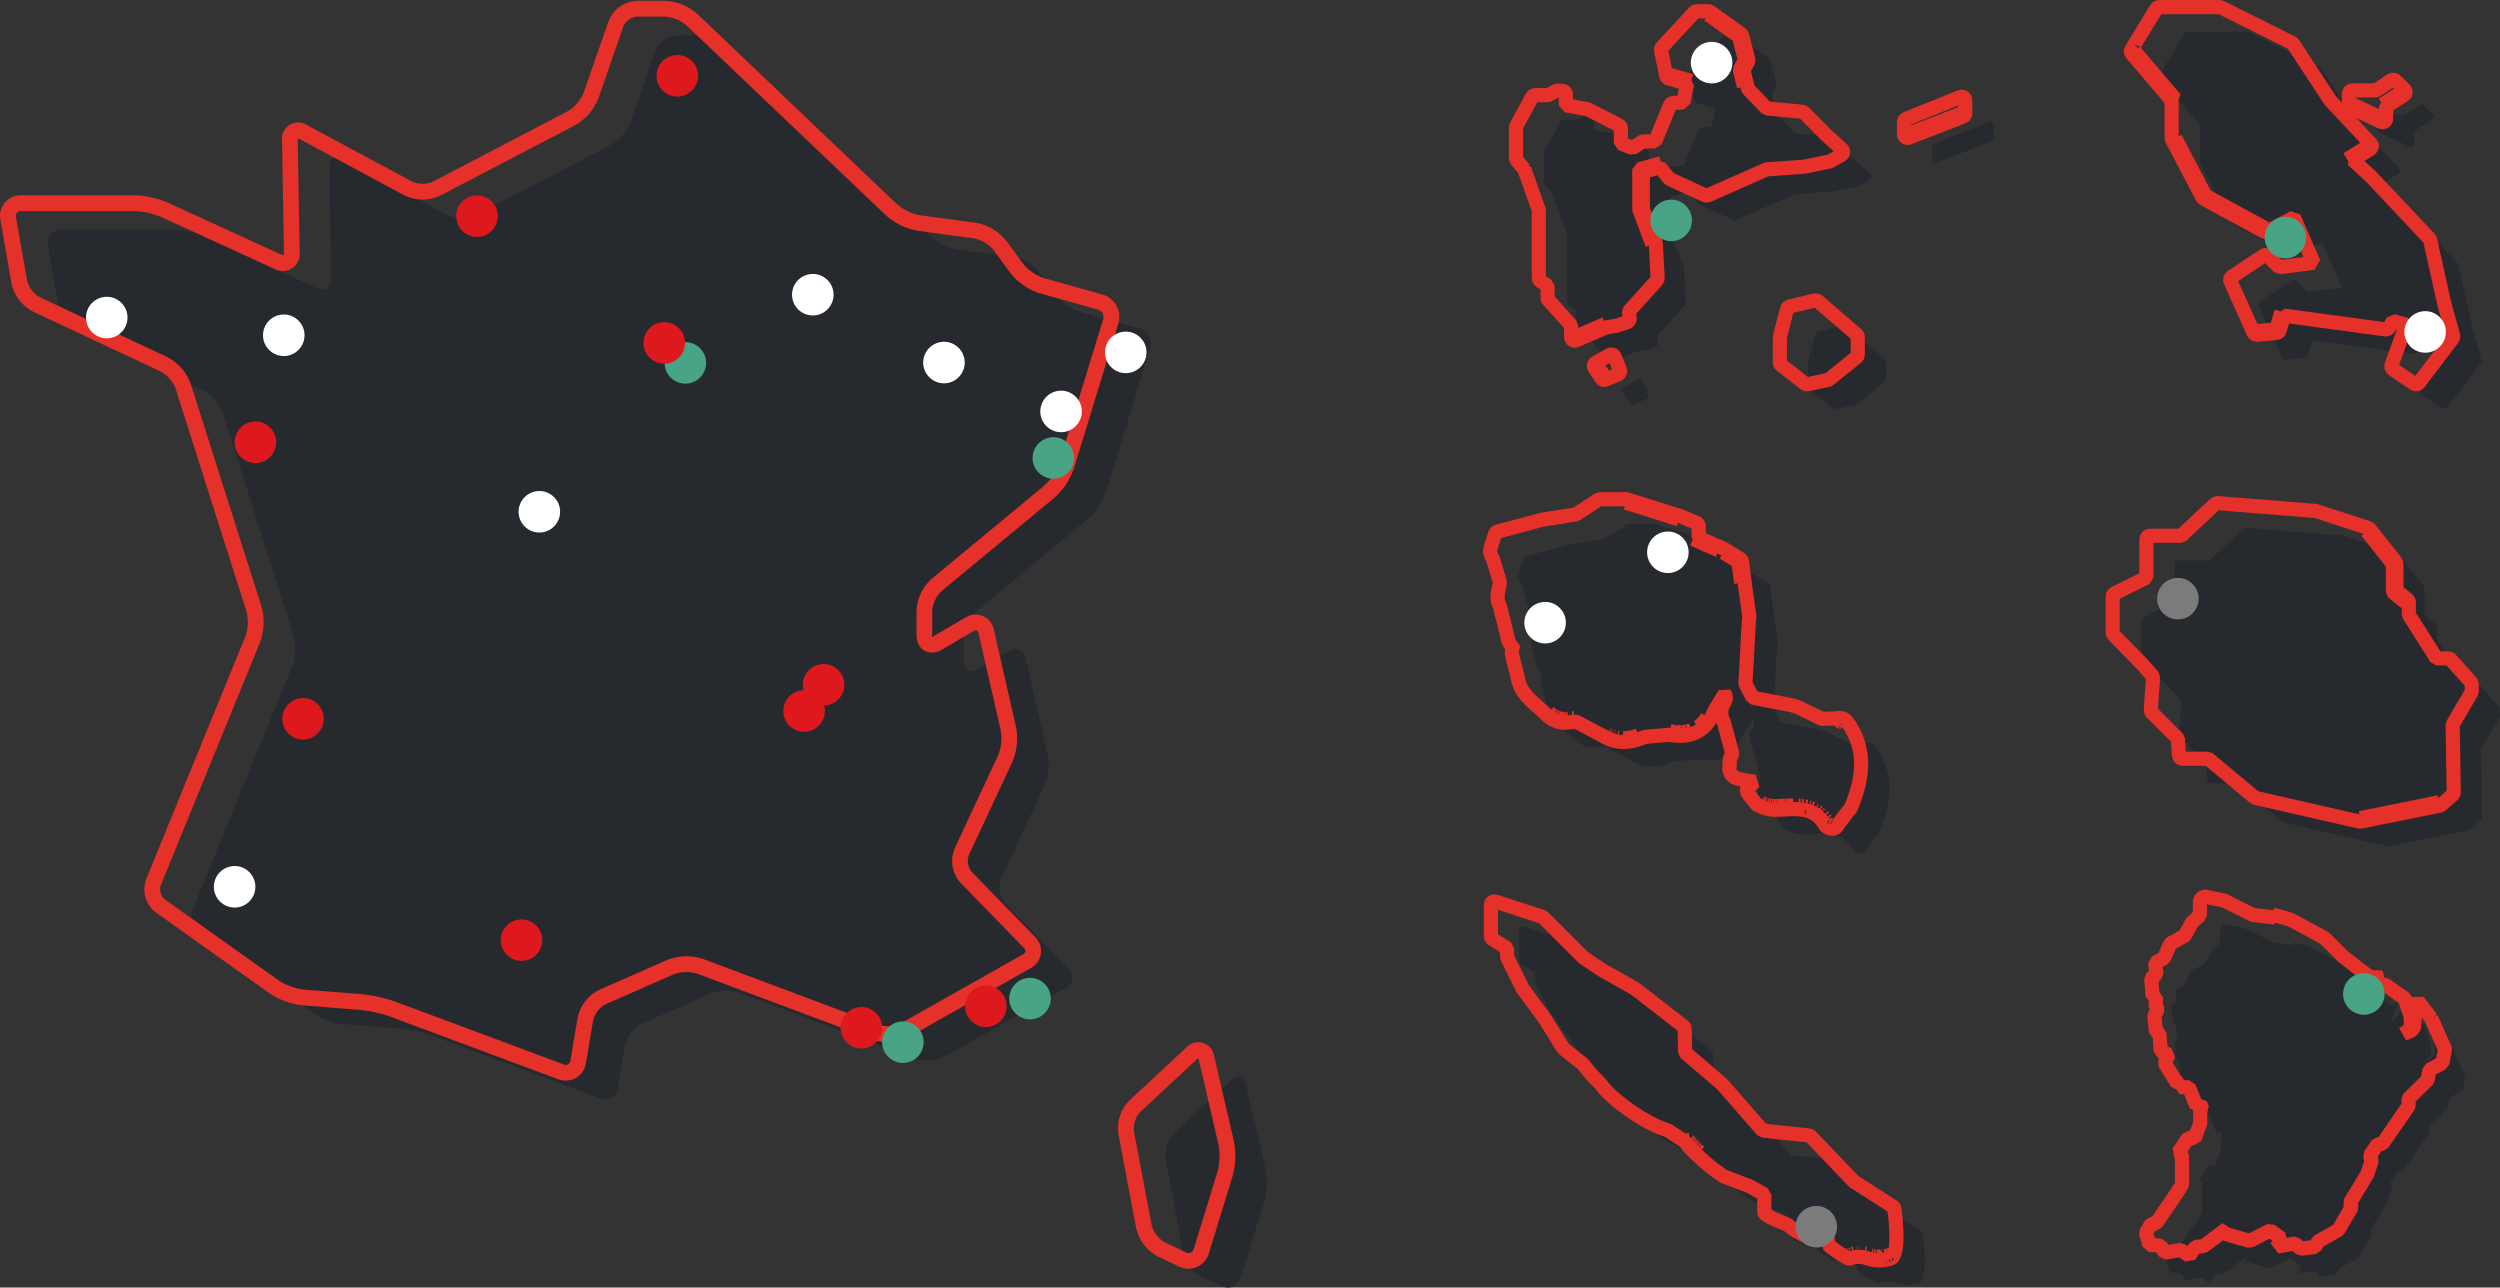 <?xml version="1.0" encoding="iso-8859-1"?>
<!-- Generator: Adobe Illustrator 25.3.1, SVG Export Plug-In . SVG Version: 6.00 Build 0)  -->
<svg version="1.1" id="svg-map-terrestre" xmlns="http://www.w3.org/2000/svg" xmlns:xlink="http://www.w3.org/1999/xlink" x="0px"
	 y="0px" viewBox="0 0 563.53 290.23" style="enable-background:new 0 0 563.53 290.23;" xml:space="preserve">
<rect x="0" y="0" width="563.53" height="290.23" fill="#333333" stroke="none"/>
<g id="map">
	<path style="fill:#26292E;" d="M249.25,111.11l10.01-32.66c0.57-1.82-0.45-3.76-2.27-4.33c-0.04-0.01-0.08-0.02-0.11-0.03
		l-13.25-3.72c-2.17-0.72-4.09-2.05-5.53-3.83l-3.8-5.2c-1.42-1.74-3.42-2.93-5.63-3.35l-12.7-1.72c-2.26-0.41-4.37-1.43-6.1-2.93
		l-45.03-42.92c-1.72-1.47-3.88-2.34-6.14-2.46h-6.23c-2.1,0.1-3.95,1.41-4.73,3.36l-5.67,16.29c-0.85,2.1-2.37,3.86-4.33,5.01
		l-30.52,15.92c-2,0.91-4.3,0.89-6.29-0.04L77.31,35.8c-1.73-0.93-3.11-0.09-3.08,1.87l0.42,25.23c0.03,1.96-1.39,2.89-3.18,2.07
		L45.91,53.26c-2.16-0.9-4.46-1.4-6.79-1.48H13.69c-1.59-0.07-2.94,1.16-3.01,2.76c-0.01,0.25,0.01,0.5,0.07,0.75l2.51,14.29
		c0.5,2.15,1.9,3.97,3.84,5.02l28.79,13.52c1.98,1.06,3.5,2.81,4.3,4.9l15.99,50.3c0.58,2.21,0.49,4.53-0.27,6.69l-22.4,54.83
		c-0.71,1.93-0.08,4.1,1.55,5.36l25.7,18.29c1.94,1.26,4.15,2.07,6.45,2.34l13.19,1.04c2.35,0.24,4.66,0.75,6.88,1.53l38.03,14.18
		c1.44,0.62,3.1-0.05,3.72-1.48c0.11-0.25,0.18-0.51,0.21-0.78l1.63-9.65c0.48-2.14,1.9-3.95,3.85-4.94l15.37-6.75
		c2.11-0.8,4.44-0.86,6.59-0.18l39.77,14.9c2.13,0.67,4.43,0.49,6.43-0.5l27.43-15.5c1.3-0.62,1.86-2.17,1.24-3.47
		c-0.15-0.32-0.36-0.6-0.62-0.83l-14.25-14.65c-1.4-1.58-1.78-3.82-0.98-5.78l9.8-20.99c0.87-2.12,1.12-4.44,0.71-6.69l-5-21.88
		c-0.44-1.92-2.17-2.66-3.86-1.67l-7.03,4.13c-1.69,1-3.07,0.21-3.07-1.76v-5.43c0.12-2.23,1.11-4.32,2.74-5.83l25.48-21.08
		c1.71-1.55,3.01-3.5,3.78-5.67"/>
	<path style="fill:#26292E;" d="M277.46,243.49l-12.76,11.88c-1.52,1.57-2.23,3.75-1.95,5.92l4.02,21.3
		c0.53,2.14,1.93,3.97,3.87,5.03l4.78,2.28c1.46,0.76,3.26,0.2,4.02-1.27c0.1-0.19,0.18-0.4,0.24-0.61l5.38-17.48
		c0.59-2.24,0.67-4.59,0.24-6.87l-4.44-19.14c-0.45-1.92-1.97-2.38-3.41-1.04"/>
	<path style="fill:#E6312A;" d="M4.79,47.57c-0.61-0.07-1.16,0.38-1.23,0.99c-0.02,0.14,0,0.29,0.04,0.43l2.51,14.29
		c0.4,1.57,1.43,2.91,2.84,3.71l28.79,13.52c2.43,1.27,4.3,3.4,5.24,5.98l15.99,50.3c0.71,2.6,0.6,5.36-0.32,7.9l-22.4,54.83
		c-0.4,1.17-0.03,2.46,0.94,3.24l25.7,18.29c1.68,1.07,3.58,1.76,5.56,2.02l13.19,1.04c2.51,0.25,4.98,0.8,7.36,1.63l38.03,14.18
		c0.52,0.27,1.16,0.07,1.43-0.46c0.07-0.14,0.11-0.29,0.12-0.44l1.63-9.65c0.58-2.73,2.38-5.05,4.89-6.27l15.37-6.75
		c2.54-0.99,5.34-1.07,7.93-0.22l39.78,14.91c1.64,0.48,3.39,0.34,4.93-0.39l27.43-15.5c0.45-0.15,0.69-0.63,0.55-1.07
		c-0.06-0.18-0.17-0.33-0.33-0.44l-14.25-14.65c-1.9-2.12-2.42-5.14-1.31-7.77l9.8-20.98c0.7-1.76,0.9-3.68,0.59-5.54l-5-21.89
		c0.02-0.39-0.29-0.73-0.68-0.74c-0.2,0-0.4,0.07-0.54,0.22l-7.03,4.13c-1.37,0.81-2.81,0.9-3.96,0.24
		c-1.14-0.65-1.79-1.94-1.79-3.53v-5.43c0.12-2.76,1.34-5.35,3.39-7.2l25.48-21.09c1.44-1.33,2.54-2.98,3.21-4.82l10.01-32.66
		c0.28-0.88-0.2-1.83-1.09-2.11c-0.02,0-0.05-0.02-0.07-0.02l-13.25-3.72c-2.56-0.83-4.81-2.39-6.49-4.5l-3.8-5.2
		c-1.14-1.36-2.7-2.29-4.43-2.64l-12.7-1.72c-2.63-0.46-5.09-1.64-7.09-3.41L154.72,5.7c-1.38-1.16-3.1-1.85-4.9-1.96h-6.23
		c-1.34,0.1-2.51,0.93-3.05,2.17l-5.67,16.29c-1,2.53-2.83,4.64-5.18,6L99.17,44.12c-2.52,1.19-5.45,1.17-7.96-0.05l-23.63-12.7
		c-0.13-0.07-0.26-0.13-0.41-0.16c-0.04,0.14-0.05,0.29-0.05,0.44l0.42,25.23c0.22,2.1-1.3,3.98-3.4,4.2
		c-0.8,0.08-1.6-0.08-2.29-0.48L36.29,48.89c-1.92-0.79-3.97-1.24-6.05-1.32C30.24,47.57,4.79,47.57,4.79,47.57z M127.55,243.58
		c-0.6,0-1.2-0.11-1.77-0.32l-38.03-14.18c-2.07-0.71-4.22-1.19-6.4-1.42l-13.19-1.04c-2.62-0.31-5.13-1.22-7.34-2.67l-25.7-18.29
		c-2.3-1.73-3.19-4.78-2.17-7.48l22.4-54.83c0.6-1.77,0.68-3.67,0.22-5.47l-15.99-50.3c-0.64-1.63-1.83-2.99-3.36-3.83L7.43,70.23
		c-2.47-1.29-4.24-3.6-4.83-6.32L0.1,49.6c-0.52-2.52,1.11-4.98,3.63-5.5c0.35-0.07,0.7-0.1,1.06-0.09h25.45
		c2.59,0.08,5.15,0.64,7.54,1.64l25.56,11.72c0.17,0.1,0.37,0.14,0.57,0.13c0.07-0.18,0.1-0.37,0.09-0.56l-0.42-25.23
		c-0.25-2.01,1.18-3.83,3.19-4.08c0.88-0.11,1.77,0.11,2.51,0.61l23.62,12.7c1.47,0.65,3.15,0.66,4.62,0.03l30.52-15.93
		c1.55-0.94,2.76-2.34,3.47-4.01l5.67-16.29c1.04-2.66,3.56-4.45,6.41-4.56h6.23c2.72,0.11,5.32,1.15,7.36,2.95l45.03,42.92
		c1.46,1.25,3.23,2.09,5.11,2.46l12.7,1.72c2.69,0.48,5.12,1.92,6.83,4.06l3.8,5.2c1.2,1.46,2.79,2.56,4.57,3.17l13.25,3.72
		c2.79,0.77,4.42,3.66,3.65,6.44c-0.01,0.05-0.03,0.1-0.05,0.16l-10.01,32.66c-0.88,2.51-2.38,4.75-4.35,6.52l-25.48,21.09
		c-1.22,1.18-1.97,2.76-2.1,4.46v5.43c-0.1,0.09-0.11,0.23-0.02,0.33s0.23,0.11,0.33,0.02c0.04-0.03,0.07-0.08,0.08-0.13l7.03-4.13
		c1.94-1.29,4.56-0.76,5.85,1.18c0.32,0.49,0.54,1.04,0.64,1.62l5,21.88c0.5,2.64,0.2,5.37-0.84,7.84l-9.8,20.99
		c-0.49,1.28-0.24,2.73,0.64,3.78l14.25,14.65c1.76,1.66,1.84,4.43,0.19,6.19c-0.35,0.37-0.75,0.67-1.2,0.9l-27.43,15.5
		c-2.46,1.25-5.31,1.48-7.93,0.62l-39.78-14.91c-1.72-0.52-3.56-0.47-5.25,0.14l-15.37,6.75c-1.4,0.75-2.43,2.06-2.81,3.61
		l-1.63,9.65c-0.21,1.4-1.04,2.64-2.26,3.36C129.13,243.38,128.34,243.58,127.55,243.58"/>
	<path style="fill:#E6312A;" d="M269.77,238.79l-12.76,11.88c-1.07,1.16-1.58,2.72-1.41,4.29l4.02,21.3
		c0.43,1.58,1.47,2.93,2.89,3.75l4.78,2.28c0.58,0.34,1.32,0.14,1.66-0.44c0.06-0.11,0.11-0.23,0.14-0.35l5.38-17.48
		c0.49-1.94,0.57-3.97,0.21-5.94l-4.44-19.14c-0.03-0.13-0.07-0.26-0.14-0.39C269.98,238.62,269.87,238.7,269.77,238.79
		L269.77,238.79L269.77,238.79z M267.94,285.99c-0.75,0-1.5-0.17-2.18-0.5l-4.78-2.28c-2.46-1.3-4.23-3.6-4.86-6.3l-4.02-21.3
		c-0.41-2.77,0.51-5.57,2.48-7.55l12.76-11.88c1.31-1.52,3.61-1.69,5.13-0.37c0.68,0.59,1.12,1.42,1.23,2.31l4.44,19.13
		c0.5,2.59,0.41,5.25-0.27,7.79l-5.38,17.49c-0.4,1.36-1.37,2.48-2.67,3.06c-0.59,0.26-1.24,0.39-1.88,0.39"/>
	<path style="fill:#26292E;" d="M382.78,22.47l4.84,1.38L382.78,22.47z M398.34,13.81l1.38,5.32l-1.18,2.17l0.95,3.78l-0.95-3.78
		l1.18-2.17L398.34,13.81l-6.89-4.92L398.34,13.81z M375.89,43.75v9.06l2.95,7.88l-2.95-7.88V43.75l4.92-1.38L375.89,43.75z
		 M361.32,81.56l6.89-2.95L361.32,81.56z M349.98,43.75l3.26,9.19v15.32c0,0.27,0.14,0.52,0.36,0.67l1.61,1.05v2.72
		c0,0.2,0.07,0.39,0.2,0.53l5.11,5.68v2.65c0,0.27,0.13,0.52,0.36,0.67c0.13,0.09,0.29,0.13,0.44,0.13c0.11,0,0.21-0.02,0.31-0.06
		l6.8-2.92l2.27-0.37c0,0,0.08-0.02,0.12-0.03l2.36-0.79c0.35-0.12,0.58-0.46,0.54-0.83l-0.16-1.62l6.26-6.93
		c0.14-0.16,0.22-0.36,0.2-0.58l-0.39-7.58c0-0.08-0.02-0.16-0.05-0.24l-2.9-7.74v-8.31l3.84-1.08l2.03,2.46
		c0.08,0.09,0.17,0.16,0.28,0.22l7.88,3.64c0.11,0.05,0.22,0.07,0.33,0.07s0.22-0.02,0.32-0.07l13.26-5.85l8.33-0.58
		c0,0,0.07,0,0.11-0.01l5.71-1.18c0.08-0.02,0.16-0.05,0.23-0.09l2.44-1.38c0.22-0.13,0.37-0.35,0.4-0.6s-0.07-0.51-0.26-0.68
		l-3.67-3.33l-4.85-4.91c-0.13-0.13-0.31-0.22-0.49-0.23L404.59,30l-4.18-4.36l-1.05-4.22l1.03-1.89c0.1-0.18,0.12-0.39,0.07-0.58
		l-1.38-5.32c-0.05-0.18-0.16-0.34-0.31-0.45l-6.89-4.92c-0.14-0.1-0.3-0.15-0.46-0.15h-2.56c-0.22,0-0.43,0.09-0.58,0.26
		l-7.29,7.88c-0.17,0.19-0.25,0.45-0.2,0.7l1.18,5.71c0.06,0.29,0.28,0.52,0.56,0.6l4.13,1.18l-0.83,4.2l-2.34,0.16
		c-0.3,0.02-0.57,0.21-0.68,0.49l-3.34,8.17h-2.62c-0.16,0-0.31,0.05-0.44,0.13l-2.02,1.35l-2.65-1.03v-3.39
		c0-0.3-0.17-0.57-0.43-0.71l-6.89-3.54c-0.07-0.04-0.15-0.06-0.22-0.08l-4.86-0.87v-2.48c0-0.44-0.36-0.8-0.8-0.8h-1.18
		c-0.13,0-0.27,0.04-0.39,0.1l-1.59,0.88h-2.94c-0.29,0-0.56,0.16-0.7,0.41l-3.54,6.5c-0.06,0.12-0.1,0.25-0.1,0.38v6.89
		c0,0.18,0.06,0.36,0.18,0.5l1.68,2.06L349.98,43.75z"/>
	<path style="fill:#26292E;" d="M366.44,88.05l1.58,2.36L366.44,88.05z M369.86,85.53c-0.09-0.03-0.18-0.05-0.27-0.05
		c-0.14,0-0.27,0.04-0.39,0.1l-3.15,1.77c-0.19,0.11-0.33,0.29-0.38,0.51c-0.05,0.22-0.01,0.44,0.11,0.63l1.58,2.36
		c0.15,0.23,0.4,0.36,0.66,0.36c0.11,0,0.21-0.02,0.31-0.06l2.76-1.18c0.4-0.17,0.59-0.63,0.43-1.03l-1.18-2.95
		c-0.09-0.21-0.26-0.38-0.47-0.46"/>
	<path style="fill:#26292E;" d="M415.67,73.27c-0.06,0-0.13,0-0.19,0.02l-5.71,1.38c-0.29,0.07-0.51,0.29-0.58,0.58l-1.58,6.11
		c-0.02,0.07-0.03,0.13-0.03,0.2v5.71c0,0.25,0.11,0.48,0.31,0.63l5.32,4.14c0.14,0.11,0.31,0.17,0.49,0.17c0.06,0,0.11,0,0.17-0.02
		l4.53-0.98c0.12-0.03,0.23-0.08,0.33-0.16l6.1-4.92c0.19-0.15,0.3-0.38,0.3-0.62v-3.94c0-0.23-0.1-0.45-0.28-0.6l-8.67-7.48
		c-0.15-0.13-0.33-0.19-0.52-0.19"/>
	<path style="fill:#26292E;" d="M436.35,35.86l12.21-4.73L436.35,35.86z M449.01,27.52c-0.13-0.09-0.29-0.14-0.45-0.14
		c-0.1,0-0.2,0.02-0.3,0.06l-12.21,4.92c-0.3,0.12-0.5,0.41-0.5,0.74v2.76c0,0.26,0.13,0.51,0.35,0.66
		c0.13,0.09,0.29,0.14,0.45,0.14c0.1,0,0.19-0.02,0.29-0.05l12.21-4.73c0.31-0.12,0.51-0.41,0.51-0.74v-2.95
		c0-0.26-0.13-0.51-0.35-0.66"/>
	<path style="fill:#26292E;" d="M538.4,189.99l17.75-3.59L538.4,189.99z M545.75,132.7v6.34l2.79,2.28l-2.79-2.28V132.7l-5.83-7.35
		L545.75,132.7z M558.76,154.22c-0.15-0.17-0.37-0.26-0.59-0.26h-2.6l-6.23-9.83v-2.81c0-0.24-0.11-0.47-0.29-0.62l-2.5-2.04v-5.96
		c0-0.18-0.06-0.35-0.17-0.5l-5.83-7.35c-0.1-0.12-0.23-0.21-0.38-0.26l-11.66-3.8c-0.06-0.02-0.12-0.03-0.18-0.04l-22.06-1.77
		c0,0-0.04,0-0.06,0c-0.2,0-0.4,0.08-0.54,0.21l-7.63,7.14H491c-0.44,0-0.8,0.36-0.8,0.8v8.63l-7.17,3.58
		c-0.27,0.14-0.44,0.41-0.44,0.71v8.11c0,0.21,0.08,0.41,0.23,0.56l6.57,6.7l2.3,2.65l-0.49,7.53c-0.02,0.23,0.07,0.45,0.23,0.61
		l5.87,5.87l0.23,3.76c0.03,0.42,0.38,0.75,0.79,0.75h5.8l10.43,8.69c0.1,0.08,0.21,0.14,0.33,0.16l23.32,5.32
		c0.06,0.01,0.12,0.02,0.18,0.02c0.05,0,0.11,0,0.16-0.02l17.75-3.59c0.14-0.03,0.27-0.09,0.37-0.18l2.54-2.24
		c0.17-0.15,0.27-0.38,0.27-0.61l-0.25-15.24l4.2-7.16c0.07-0.12,0.11-0.26,0.11-0.4v-1.52c0-0.2-0.07-0.39-0.2-0.53l-4.56-5.07
		H558.76z"/>
	<path style="fill:#26292E;" d="M487.54,17.14l9.18,10.78L487.54,17.14z M535.44,41.49l4.79-2.99L535.44,41.49z M519.47,79.81
		l-4.39,0.4L519.47,79.81l1.2-3.99L519.47,79.81z M503.5,49.67l-6.79-12.97L503.5,49.67l13.57,7.39L503.5,49.67L503.5,49.67z
		 M495.92,36.7c0,0.13,0.03,0.26,0.09,0.37l6.79,12.97c0.07,0.14,0.19,0.25,0.32,0.33l13.57,7.39c0.12,0.06,0.25,0.1,0.38,0.1
		s0.26-0.03,0.37-0.09l6.02-3.19l4.43,10.22l-7.74,1.01l-2.52-2.52c-0.15-0.15-0.36-0.23-0.56-0.23c-0.15,0-0.31,0.04-0.44,0.13
		l-7.18,4.79c-0.32,0.22-0.44,0.63-0.29,0.99l5.19,11.58c0.13,0.29,0.41,0.47,0.73,0.47c0.02,0,0.05,0,0.07,0l4.39-0.4
		c0.32-0.03,0.6-0.25,0.69-0.56l1-3.34l22.88,3.1c0,0,0.07,0,0.11,0c0.28,0,0.54-0.14,0.68-0.39l0.89-1.48l2.97,0.81l-3.3,9.11
		c-0.12,0.34,0,0.73,0.3,0.93l4.79,3.25c0.14,0.09,0.29,0.14,0.45,0.14c0.24,0,0.48-0.11,0.63-0.31l7.58-9.98
		c0.15-0.2,0.2-0.45,0.13-0.7l-1.99-7.17l-3.19-14.35c-0.03-0.14-0.1-0.27-0.2-0.37l-13.17-13.97c0,0-0.03-0.03-0.04-0.04
		l-4.02-3.68l3.9-2.44c0.2-0.13,0.34-0.34,0.37-0.57c0.03-0.24-0.05-0.47-0.21-0.65l-9.13-9.73l-8.35-12.72
		c-0.08-0.12-0.18-0.21-0.31-0.28l-15.97-7.98c-0.11-0.05-0.23-0.08-0.36-0.08H493.1c-0.28,0-0.54,0.14-0.68,0.38l-5.59,9.18
		c-0.18,0.29-0.15,0.67,0.07,0.93l8.99,10.55v8.49H495.92z"/>
	<path style="fill:#26292E;" d="M536.64,29.12l6.79,3.19L536.64,29.12z M543.43,29.12l4.39-2.79
		C547.82,26.33,543.43,29.12,543.43,29.12z M536.3,29.84l6.79,3.19c0.11,0.05,0.22,0.08,0.34,0.08c0.15,0,0.3-0.04,0.43-0.12
		c0.23-0.15,0.37-0.4,0.37-0.67v-2.76l4.02-2.56c0.2-0.13,0.34-0.34,0.36-0.58c0.03-0.24-0.06-0.48-0.23-0.65l-2-2
		c-0.15-0.15-0.36-0.23-0.56-0.23c-0.15,0-0.31,0.04-0.44,0.13l-3.39,2.26h-5.35c-0.44,0-0.8,0.36-0.8,0.8v2.39
		C535.84,29.43,536.02,29.71,536.3,29.84"/>
	<path style="fill:#26292E;" d="M419.75,191.41c0,0,0.04-0.08,0.04-0.13C419.79,191.33,419.78,191.37,419.75,191.41 M419.64,191.49
		c0,0,0.06-0.03,0.08-0.05C419.7,191.46,419.67,191.48,419.64,191.49 M419.47,191.53c0,0,0.08-0.01,0.12-0.02
		C419.55,191.52,419.51,191.53,419.47,191.53 M419.06,191.49c0,0,0.06,0.02,0.1,0.02C419.13,191.51,419.1,191.49,419.06,191.49
		 M418.79,191.39c0,0,0.06,0.03,0.1,0.04C418.86,191.42,418.83,191.4,418.79,191.39 M419.33,191.53c0,0,0.06,0,0.09,0
		c0,0-0.01,0-0.02,0c-0.02,0-0.04,0-0.06,0 M418.57,191.24c0,0,0.05,0.03,0.07,0.05C418.61,191.27,418.59,191.26,418.57,191.24
		 M417.81,190.15c0.05,0.06,0.09,0.12,0.14,0.19C417.9,190.28,417.86,190.21,417.81,190.15 M407.35,187.27
		c-0.17,0-0.34,0.01-0.52,0.01c-0.01,0-0.02,0-0.04,0c0.19,0,0.37,0,0.55-0.01c0.52-0.03,1.05-0.06,1.58-0.09
		c-0.53,0.03-1.06,0.06-1.58,0.09 M406.23,187.27c0.13,0,0.25,0.01,0.38,0.02C406.48,187.29,406.36,187.29,406.23,187.27
		 M405.66,187.21c0.11,0.01,0.23,0.03,0.35,0.04C405.89,187.24,405.78,187.23,405.66,187.21 M405.1,187.12
		c0.11,0.02,0.22,0.04,0.33,0.06C405.32,187.16,405.21,187.14,405.1,187.12 M404.56,186.99c0.1,0.03,0.2,0.06,0.31,0.08
		C404.76,187.04,404.66,187.02,404.56,186.99 M404.05,186.82c0.1,0.04,0.2,0.08,0.3,0.11C404.25,186.9,404.15,186.86,404.05,186.82
		 M403.57,186.59c0.09,0.05,0.19,0.1,0.29,0.15C403.76,186.69,403.66,186.64,403.57,186.59 M403.43,186.51
		c-0.13-0.08-0.26-0.17-0.37-0.27C403.17,186.34,403.3,186.43,403.43,186.51 M390.26,168.5L390.26,168.5L390.26,168.5
		c-0.36,0.38-0.76,0.72-1.2,1C389.5,169.22,389.9,168.88,390.26,168.5L390.26,168.5L390.26,168.5c0.37-0.39,0.7-0.83,0.99-1.32
		C390.96,167.67,390.63,168.11,390.26,168.5 M386.65,170.47c0.34-0.07,0.68-0.15,1-0.27C387.33,170.31,387,170.4,386.65,170.47
		 M386.5,170.5c-0.33,0.06-0.67,0.09-1.03,0.11C385.82,170.59,386.16,170.56,386.5,170.5 M382.77,170.38
		c0.43,0.09,0.85,0.16,1.25,0.2C383.61,170.54,383.2,170.48,382.77,170.38 M384.41,170.6c0.29,0.02,0.58,0.03,0.86,0.02
		c-0.08,0-0.17,0-0.25,0c-0.2,0-0.4-0.02-0.61-0.03 M372.7,171.99l-0.08,0.02L372.7,171.99c0.97-0.05,1.97-0.25,3.02-0.66
		C374.67,171.74,373.67,171.94,372.7,171.99 M371.07,171.9c0,0,0.1,0.02,0.14,0.02C371.16,171.92,371.11,171.9,371.07,171.9
		 M369.96,171.63c0,0,0.07,0.03,0.11,0.04C370.03,171.66,369.99,171.64,369.96,171.63 M368.9,171.2c0,0,0.05,0.02,0.07,0.04
		C368.95,171.23,368.92,171.22,368.9,171.2 M372.31,172c0,0-0.06,0-0.08,0c0.12,0,0.23,0,0.35,0C372.49,172,372.4,172,372.31,172
		 M359.41,167.65c0.19-0.01,0.37-0.03,0.56-0.07C359.78,167.62,359.59,167.64,359.41,167.65 M358.23,167.58
		c0.14,0.03,0.29,0.05,0.43,0.06C358.51,167.63,358.37,167.6,358.23,167.58 M357.58,167.41c0.18,0.06,0.35,0.11,0.53,0.15
		C357.93,167.52,357.75,167.47,357.58,167.41 M357.06,167.19c0.12,0.06,0.25,0.11,0.38,0.16
		C357.31,167.3,357.19,167.25,357.06,167.19 M356.56,166.91c0.11,0.07,0.21,0.13,0.32,0.19
		C356.77,167.04,356.66,166.98,356.56,166.91 M356.06,166.56c0.11,0.08,0.21,0.16,0.32,0.24
		C356.27,166.73,356.16,166.65,356.06,166.56 M355.48,166.05c0.14,0.14,0.29,0.27,0.44,0.4
		C355.77,166.32,355.62,166.19,355.48,166.05 M358.86,167.65c0.13,0,0.26,0,0.4,0c-0.06,0-0.12,0-0.18,0c-0.07,0-0.15,0-0.22-0.01
		 M361.83,122.24L361.83,122.24z M361.9,122.24c0,0-0.02,0-0.03,0C361.88,122.24,361.9,122.24,361.9,122.24L361.9,122.24z
		 M361.1,167.44c-0.08,0-0.16,0-0.24,0.01C360.94,167.45,361.02,167.45,361.1,167.44 M372.89,118.87l11.95,3.76L372.89,118.87z
		 M392.8,129.2c0.35,0.11,0.69,0.24,1.01,0.39C393.49,129.45,393.15,129.32,392.8,129.2l-4.3-1.91c0,0-0.01,0-0.02-0.01
		c0,0,0.01,0,0.02,0.01L392.8,129.2z M398.24,132.22l0.6,4.75L398.24,132.22l-3.39-2.11L398.24,132.22z M411.2,187.12
		c0,0-0.01,0-0.02,0C411.18,187.12,411.19,187.12,411.2,187.12 M412.05,187.17c-0.07,0-0.13-0.01-0.2-0.02
		C411.92,187.15,411.98,187.16,412.05,187.17 M412.74,187.25c-0.06,0-0.12-0.02-0.18-0.02
		C412.62,187.23,412.68,187.24,412.74,187.25 M413.5,187.39c0,0-0.07-0.02-0.1-0.02C413.43,187.37,413.47,187.39,413.5,187.39
		 M414.23,187.59c-0.06-0.02-0.12-0.04-0.19-0.06C414.1,187.55,414.17,187.57,414.23,187.59 M414.87,187.82c0,0-0.09-0.04-0.14-0.05
		C414.78,187.79,414.82,187.8,414.87,187.82 M415.6,188.18c0,0-0.09-0.05-0.13-0.07C415.51,188.13,415.56,188.16,415.6,188.18
		 M416.23,188.58c-0.05-0.04-0.11-0.08-0.17-0.12C416.12,188.5,416.17,188.54,416.23,188.58 M416.79,189.02c0,0-0.06-0.04-0.08-0.07
		C416.74,188.97,416.76,188.99,416.79,189.02 M417.44,189.69c-0.04-0.05-0.09-0.11-0.13-0.15
		C417.36,189.59,417.4,189.64,417.44,189.69 M410.56,187.13c-0.51,0-1.02,0.02-1.53,0.05C409.54,187.15,410.05,187.14,410.56,187.13
		 M420.84,168.21c0,0-0.07,0-0.1,0.02C420.77,168.23,420.81,168.22,420.84,168.21 M421.17,168.18c0,0-0.04,0-0.06,0
		c0.02,0,0.03,0,0.05,0C421.16,168.18,421.16,168.18,421.17,168.18 M421.5,168.23c0,0-0.04-0.02-0.06-0.02
		C421.46,168.21,421.48,168.23,421.5,168.23 M421.77,168.36c0,0-0.06-0.04-0.08-0.05C421.72,168.33,421.75,168.34,421.77,168.36
		 M422.02,168.57c0,0-0.05-0.05-0.08-0.07C421.97,168.52,421.99,168.55,422.02,168.57 M421.15,167.38c-0.28,0-0.55,0.05-0.84,0.1
		h-0.02l-3.2,0.14l-5.08-2.49c0,0-0.07-0.03-0.11-0.05h-0.01c-0.58-0.27-1.2-0.46-1.9-0.6h-0.01l-8.52-1.66l-1.65-3.14l0.79-14.42
		c0.13-0.34,0.17-0.79,0.03-1.16l-0.99-7.22l-0.6-4.74c-0.03-0.24-0.17-0.45-0.37-0.58l-3.39-2.11c0,0-0.06-0.04-0.1-0.05
		l-0.07-0.03c-0.6-0.35-1.28-0.65-2.02-0.9l-3.81-1.69v-2.62c0-0.32-0.19-0.61-0.49-0.74l-2.6-1.08c-0.34-0.19-0.72-0.34-1.12-0.46
		l-11.93-3.75c-0.08-0.02-0.16-0.04-0.24-0.04h-5.83c-0.16,0-0.31,0.05-0.44,0.13l-4.95,3.24h-0.02l-0.12,0.05c0,0-0.02,0-0.03,0.01
		l-7.5,1.19c0,0-0.05,0.01-0.08,0.02l-10.01,2.66c-0.26,0.07-0.47,0.27-0.55,0.53l-0.85,2.67c-0.11,0.24-0.18,0.48-0.22,0.72
		c-0.12,0.72,0.07,1.43,0.54,2.07l1.62,5.41c-0.07,0.58-0.18,1.23-0.35,1.95c-0.21,0.91-0.33,2.19,0.27,3.21l1.77,6.97
		c0,0.83,0.47,1.7,0.92,2.25c0.21,0.26,0.4,0.53,0.56,0.81l-0.22,0.18c-0.23,0.2-0.33,0.51-0.26,0.8l1.37,5.44
		c0.07,0.47,0.19,0.93,0.35,1.37l0,0c0.01,0.06,0.04,0.11,0.06,0.17c0.82,2.11,2.53,3.6,4.18,5.04c0.64,0.56,1.25,1.08,1.81,1.65
		c1.2,1.21,2.64,1.85,4.17,1.85c0.35,0,0.7-0.03,1.05-0.1c0.42-0.08,0.83-0.12,1.23-0.12c0.11,0,0.22,0,0.32,0l5.81,3.06
		c1.5,0.99,3.12,1.49,4.82,1.49c0.06,0,0.12,0,0.18,0c0.05,0,0.09,0.01,0.14,0.01c0.07,0,0.13,0,0.2-0.03l0,0
		c1.06-0.06,2.13-0.3,3.19-0.71c0.39-0.15,0.79-0.29,1.2-0.43l5.51-0.47c0.79,0.16,1.56,0.25,2.3,0.25c1.01,0,1.98-0.16,2.86-0.46
		c0.02,0,0.04-0.01,0.06-0.02c1.11-0.4,2.08-1.03,2.88-1.88c0,0,0.02-0.02,0.02-0.03c0.8-0.85,1.43-1.9,1.87-3.13l2.41-3.96
		c0,0,0.03,0.04,0.04,0.06c0.21,0.33,0.27,0.9,0.14,1.39l-0.21,0.49c-0.46,0.7-0.7,1.38-0.75,2.08c-0.06,0.92,0.27,1.66,0.61,2.45
		c0,0,0,0,0,0.02l1.89,7.06l-0.51,0.99c-0.06,0.11-0.09,0.24-0.09,0.37v1.34c-0.14,0.37-0.12,0.78,0.04,1.27
		c0.43,1.26,1.36,1.5,2.04,1.66c0.14,0.03,0.28,0.07,0.43,0.12c0.4,0.12,0.99,0.21,1.73,0.31c0.43,0.06,0.89,0.13,1.35,0.2
		l-1.49,1.49c-0.28,0.29-0.31,0.74-0.06,1.06l1.97,2.51c0.15,0.19,0.38,0.3,0.61,0.3c0.93,0.62,2.36,0.98,3.93,0.98
		c0.19,0,0.38,0,0.56-0.02l0.56-0.03c0.88-0.05,1.79-0.11,2.67-0.11c2.63,0,5.32,0.43,7.08,3.52c0.35,0.61,1.13,0.89,1.7,0.89
		c0.49,0,0.77-0.2,0.93-0.36c0.1-0.11,0.17-0.23,0.21-0.36l2.37-3.13c0.39-0.36,0.65-0.71,0.81-1.12
		c3.16-7.68,2.92-13.52-0.79-18.92c-0.49-0.72-1.06-1.05-1.78-1.05"/>
	<path style="fill:#26292E;" d="M432.35,288.42h0.02C432.37,288.42,432.36,288.42,432.35,288.42 M432.21,288.47
		c0,0,0.03-0.01,0.05-0.02C432.24,288.45,432.23,288.45,432.21,288.47 M432.01,288.53L432.01,288.53L432.01,288.53 M431.67,288.62
		c0,0,0.06-0.01,0.09-0.02C431.73,288.6,431.7,288.61,431.67,288.62 M431.33,288.69c0,0,0.07-0.01,0.11-0.02
		C431.4,288.67,431.37,288.68,431.33,288.69 M430.95,288.75c0,0,0.01,0,0.02,0C430.97,288.75,430.97,288.75,430.95,288.75
		 M430.41,288.8c0,0,0.09,0,0.13,0C430.5,288.8,430.45,288.8,430.41,288.8 M429.93,288.81c0,0,0.1,0,0.14,0c-0.03,0-0.06,0-0.09,0
		C429.96,288.81,429.94,288.81,429.93,288.81 M429.43,288.79c0,0,0,0,0.01,0C429.44,288.79,429.44,288.79,429.43,288.79
		 M428.76,288.7c0.05,0,0.11,0.02,0.16,0.03C428.87,288.73,428.82,288.71,428.76,288.7 M428.19,288.58
		c0.06,0.02,0.11,0.03,0.17,0.04C428.31,288.61,428.25,288.59,428.19,288.58 M426.63,288.13c0.06,0.01,0.13,0.03,0.19,0.04
		C426.75,288.15,426.69,288.14,426.63,288.13 M423.41,288.36c0,0-0.03,0.01-0.04,0.02C423.38,288.38,423.39,288.38,423.41,288.36
		 M423.64,288.28L423.64,288.28 M418.21,282.43c0,0-0.07-0.02-0.11-0.03C418.14,282.4,418.17,282.42,418.21,282.43 M417.81,282.36
		c0,0,0.09,0,0.14,0C417.91,282.36,417.86,282.36,417.81,282.36 M413.83,283.38c0,0-0.03,0.01-0.04,0.02
		C413.8,283.4,413.81,283.4,413.83,283.38 M413.96,283.33c0,0-0.04,0.01-0.05,0.02C413.93,283.35,413.94,283.34,413.96,283.33
		 M388.93,264.73c0.16,0.15,0.32,0.31,0.5,0.49C389.25,265.05,389.09,264.89,388.93,264.73 M388.5,264.3l0.28,0.28L388.5,264.3z
		 M387.84,263.61c0.05,0.06,0.11,0.12,0.17,0.19C387.95,263.73,387.89,263.67,387.84,263.61 M387.59,263.34
		c0.04,0.05,0.09,0.1,0.14,0.16C387.68,263.44,387.63,263.39,387.59,263.34 M387.39,263.1c0,0,0.08,0.1,0.13,0.16
		C387.47,263.2,387.43,263.15,387.39,263.1 M387.23,262.89c0,0,0.08,0.1,0.12,0.16C387.3,262.99,387.26,262.93,387.23,262.89
		 M388.14,263.94c0.07,0.07,0.14,0.15,0.22,0.23C388.28,264.09,388.21,264.02,388.14,263.94 M387.08,262.64c0,0-0.01-0.03-0.01-0.04
		C387.07,262.61,387.07,262.63,387.08,262.64 M387.06,262.55c0,0,0,0.02,0,0.03C387.06,262.57,387.06,262.56,387.06,262.55
		 M387.12,262.73c0,0-0.02-0.04-0.03-0.06C387.09,262.69,387.11,262.71,387.12,262.73 M387.2,262.87c0,0-0.05-0.07-0.06-0.1
		C387.16,262.8,387.18,262.83,387.2,262.87 M387.09,262.5h0.02l0,0H387.09c0,0-0.01,0-0.02,0.01
		C387.07,262.51,387.08,262.51,387.09,262.5 M387.06,262.52c0,0,0,0.01-0.01,0.02C387.05,262.54,387.05,262.53,387.06,262.52
		 M414.15,283.26c0,0-0.02,0-0.03,0.01C414.13,283.27,414.14,283.27,414.15,283.26 M414.48,283.14c0,0-0.06,0.02-0.08,0.03
		C414.43,283.16,414.46,283.15,414.48,283.14 M414.8,283.03c0,0-0.07,0.02-0.1,0.04C414.73,283.06,414.76,283.05,414.8,283.03
		 M415.15,282.91c0,0-0.05,0.02-0.07,0.02C415.1,282.93,415.13,282.91,415.15,282.91 M415.61,282.77c0,0-0.06,0.02-0.09,0.03
		C415.55,282.8,415.58,282.78,415.61,282.77 M416.02,282.65c0,0-0.08,0.02-0.12,0.03C415.94,282.67,415.98,282.66,416.02,282.65
		 M416.41,282.55l-0.1,0.02L416.41,282.55 M416.86,282.46c0,0-0.05,0-0.07,0.01C416.82,282.47,416.84,282.47,416.86,282.46
		 M417.26,282.4c0,0-0.07,0-0.11,0.01C417.19,282.41,417.22,282.41,417.26,282.4 M417.6,282.38c0,0-0.06,0-0.09,0
		C417.54,282.38,417.57,282.38,417.6,282.38 M418.39,282.58c0,0-0.05-0.03-0.07-0.04C418.34,282.56,418.37,282.56,418.39,282.58
		 M424.05,288.19c0,0-0.07,0.02-0.1,0.02C423.98,288.21,424.01,288.19,424.05,288.19 M425.22,288.04c-0.05,0-0.1,0-0.15,0
		C425.12,288.04,425.17,288.04,425.22,288.04 M433.41,278.1c-0.03-0.23-0.16-0.44-0.36-0.56l-8.79-5.63l-9.71-10.16
		c-0.13-0.14-0.3-0.22-0.49-0.24l-10.38-1.1l-9.12-10.45c0,0-0.05-0.06-0.08-0.08l-8.26-7.05l-0.11-5.33c0-0.24-0.12-0.47-0.31-0.61
		l-10.81-8.41c0,0-0.06-0.05-0.1-0.07l-7.35-4.14l-4.23-2.83l-9.04-9.04c-0.09-0.09-0.2-0.15-0.32-0.19l-10.46-3.41
		c-0.08-0.03-0.16-0.04-0.25-0.04c-0.17,0-0.33,0.05-0.47,0.15c-0.21,0.15-0.33,0.39-0.33,0.64v7.05c0,0.27,0.14,0.53,0.38,0.68
		l3.26,2.04v1.83c0,0.12,0.03,0.24,0.08,0.35l3.41,6.86c0,0,0.05,0.08,0.07,0.12l4.98,6.76l4.08,6.57c0.05,0.08,0.11,0.15,0.18,0.21
		l4.25,3.36l1.99,2.43c0,0,0.03,0.04,0.05,0.05l1.99,2.04c0.32,0.49,2.04,2.87,6.87,6.18c4.69,3.21,7.53,4.07,8.22,4.24l4.04,2.63
		c0.2,0.5,0.87,1.28,2.55,2.89c3.09,2.98,5.92,4.8,6.04,4.87c0.05,0.03,0.09,0.05,0.14,0.07l5.86,2.25l3.18,1.79v3.86
		c0,0.26,0.13,0.51,0.35,0.66c1.18,0.81,2.33,1.25,3.34,1.65c0.85,0.33,1.59,0.61,2.03,1.02c1.22,1.09,3.52,2.14,3.62,2.18
		c0.1,0.05,0.22,0.07,0.33,0.07s0.21-0.02,0.31-0.06c0.66-0.28,2.58-0.99,3.59-0.99c0.08,0,0.14,0,0.19,0.01
		c0.41,1.09,0.81,2.9,0.82,2.92c0.04,0.19,0.15,0.35,0.3,0.47c2.65,1.96,3.96,2.56,4.01,2.59c0.1,0.05,0.22,0.07,0.33,0.07
		c0.12,0,0.24-0.03,0.36-0.08c0,0,0.68-0.32,1.73-0.32c0.65,0,1.31,0.12,1.96,0.36c0.83,0.3,1.71,0.45,2.62,0.45
		c1.55,0,2.67-0.44,2.72-0.46c0.15-0.06,0.28-0.16,0.37-0.3c1.46-2.19,0.55-9.37,0.35-10.78"/>
	<path style="fill:none;stroke:#E6312A;stroke-width:3.19;stroke-linejoin:bevel;" d="M376.41,16.89l4.84,1.38L376.41,16.89z
		 M391.97,8.23l1.38,5.32l-1.18,2.17l0.95,3.78l-0.95-3.78l1.18-2.17L391.97,8.23l-6.89-4.92L391.97,8.23z M369.52,38.17v9.06
		l2.95,7.88l-2.95-7.88V38.17l4.92-1.38L369.52,38.17z M354.95,75.98l6.89-2.95L354.95,75.98z M343.61,38.17l3.26,9.19v15.32
		c0,0.27,0.14,0.52,0.36,0.67l1.61,1.05v2.72c0,0.2,0.07,0.39,0.2,0.53l5.11,5.68v2.65c0,0.27,0.13,0.52,0.36,0.67
		c0.13,0.09,0.29,0.13,0.44,0.13c0.11,0,0.21-0.02,0.31-0.06l6.8-2.92l2.27-0.37c0,0,0.08-0.02,0.12-0.03l2.36-0.79
		c0.35-0.12,0.58-0.46,0.54-0.83l-0.16-1.62l6.26-6.93c0.14-0.16,0.22-0.36,0.2-0.58l-0.39-7.58c0-0.08-0.02-0.16-0.05-0.24
		l-2.9-7.74v-8.31l3.84-1.08l2.03,2.46c0.08,0.09,0.17,0.16,0.28,0.22l7.88,3.64c0.11,0.05,0.22,0.07,0.33,0.07s0.22-0.02,0.32-0.07
		l13.26-5.85l8.33-0.58c0,0,0.07,0,0.11-0.01l5.71-1.18c0.08-0.02,0.16-0.05,0.23-0.09l2.44-1.38c0.22-0.13,0.37-0.35,0.4-0.6
		s-0.07-0.51-0.26-0.68l-3.67-3.33l-4.85-4.91c-0.13-0.13-0.31-0.22-0.49-0.23l-7.98-0.76l-4.18-4.36l-1.05-4.22l1.03-1.89
		c0.1-0.18,0.12-0.39,0.07-0.58l-1.38-5.32c-0.05-0.18-0.16-0.34-0.31-0.45l-6.89-4.92c-0.14-0.1-0.3-0.15-0.46-0.15h-2.56
		c-0.22,0-0.43,0.09-0.58,0.26l-7.29,7.88c-0.17,0.19-0.25,0.45-0.2,0.7l1.18,5.71c0.06,0.29,0.28,0.52,0.56,0.6l4.13,1.18
		l-0.83,4.2l-2.34,0.16c-0.3,0.02-0.57,0.21-0.68,0.49l-3.34,8.17h-2.62c-0.16,0-0.31,0.05-0.44,0.13l-2.02,1.35l-2.65-1.03v-3.39
		c0-0.3-0.17-0.57-0.43-0.71l-6.89-3.54c-0.07-0.04-0.15-0.06-0.22-0.08l-4.86-0.87v-2.48c0-0.44-0.36-0.8-0.8-0.8h-1.18
		c-0.13,0-0.27,0.04-0.39,0.1l-1.59,0.88h-2.94c-0.29,0-0.56,0.16-0.7,0.41l-3.54,6.5c-0.06,0.12-0.1,0.25-0.1,0.38v6.89
		c0,0.18,0.06,0.36,0.18,0.5l1.68,2.06L343.61,38.17z"/>
	<path style="fill:none;stroke:#E6312A;stroke-width:3.19;stroke-linejoin:bevel;" d="M360.06,82.47l1.58,2.36L360.06,82.47z
		 M363.48,79.95c-0.09-0.03-0.18-0.05-0.27-0.05c-0.14,0-0.27,0.04-0.39,0.1l-3.15,1.77c-0.19,0.11-0.33,0.29-0.38,0.51
		c-0.05,0.22-0.01,0.44,0.11,0.63l1.58,2.36c0.15,0.23,0.4,0.36,0.66,0.36c0.11,0,0.21-0.02,0.31-0.06l2.76-1.18
		c0.4-0.17,0.59-0.63,0.43-1.03l-1.18-2.95c-0.09-0.21-0.26-0.38-0.47-0.46H363.48z"/>
	<path style="fill:none;stroke:#E6312A;stroke-width:3.19;stroke-linejoin:bevel;" d="M409.3,67.69c-0.06,0-0.13,0-0.19,0.02
		l-5.71,1.38c-0.29,0.07-0.51,0.29-0.58,0.58l-1.58,6.11c-0.02,0.07-0.03,0.13-0.03,0.2v5.71c0,0.25,0.11,0.48,0.31,0.63l5.32,4.14
		c0.14,0.11,0.31,0.17,0.49,0.17c0.06,0,0.11,0,0.17-0.02l4.53-0.98c0.12-0.03,0.23-0.08,0.33-0.16l6.1-4.92
		c0.19-0.15,0.3-0.38,0.3-0.62v-3.94c0-0.23-0.1-0.45-0.28-0.6l-8.67-7.48c-0.15-0.13-0.33-0.19-0.52-0.19L409.3,67.69z"/>
	<path style="fill:none;stroke:#E6312A;stroke-width:3.19;stroke-linejoin:bevel;" d="M429.98,30.28l12.21-4.73L429.98,30.28z
		 M442.64,21.94c-0.13-0.09-0.29-0.14-0.45-0.14c-0.1,0-0.2,0.02-0.3,0.06l-12.21,4.92c-0.3,0.12-0.5,0.41-0.5,0.74v2.76
		c0,0.26,0.13,0.51,0.35,0.66c0.13,0.09,0.29,0.14,0.45,0.14c0.1,0,0.19-0.02,0.29-0.05l12.21-4.73c0.31-0.12,0.51-0.41,0.51-0.74
		v-2.95c0-0.26-0.13-0.51-0.35-0.66L442.64,21.94z"/>
	<path style="fill:none;stroke:#E6312A;stroke-width:3.19;stroke-linejoin:bevel;" d="M532.03,184.42l17.75-3.59L532.03,184.42z
		 M539.38,127.13v6.34l2.79,2.28l-2.79-2.28V127.13l-5.83-7.35C533.55,119.78,539.38,127.13,539.38,127.13z M552.39,148.65
		c-0.15-0.17-0.37-0.26-0.59-0.26h-2.6l-6.23-9.83v-2.81c0-0.24-0.11-0.47-0.29-0.62l-2.5-2.04v-5.96c0-0.18-0.06-0.35-0.17-0.5
		l-5.83-7.35c-0.1-0.12-0.23-0.21-0.38-0.26l-11.66-3.8c-0.06-0.02-0.12-0.03-0.18-0.04l-22.06-1.77c0,0-0.04,0-0.06,0
		c-0.2,0-0.4,0.08-0.54,0.21l-7.63,7.14h-7.04c-0.44,0-0.8,0.36-0.8,0.8v8.63l-7.17,3.58c-0.27,0.14-0.44,0.41-0.44,0.71v8.11
		c0,0.21,0.08,0.41,0.23,0.56l6.57,6.7l2.3,2.65l-0.49,7.53c-0.02,0.23,0.07,0.45,0.23,0.61l5.87,5.87l0.23,3.76
		c0.03,0.42,0.38,0.75,0.79,0.75h5.8l10.43,8.69c0.1,0.08,0.21,0.14,0.33,0.16l23.32,5.32c0.06,0.01,0.12,0.02,0.18,0.02
		c0.05,0,0.11,0,0.16-0.02l17.75-3.59c0.14-0.03,0.27-0.09,0.37-0.18l2.54-2.24c0.17-0.15,0.27-0.38,0.27-0.61l-0.25-15.24l4.2-7.16
		c0.07-0.12,0.11-0.26,0.11-0.4v-1.52c0-0.2-0.07-0.39-0.2-0.53l-4.56-5.07L552.39,148.65z"/>
	<path style="fill:none;stroke:#E6312A;stroke-width:3.19;stroke-linejoin:bevel;" d="M481.16,11.57l9.18,10.78
		C490.34,22.35,481.16,11.57,481.16,11.57z M529.06,35.92l4.79-2.99L529.06,35.92z M513.09,74.24l-4.39,0.4L513.09,74.24l1.2-3.99
		L513.09,74.24z M497.12,44.1l-6.79-12.97L497.12,44.1l13.57,7.39L497.12,44.1z M489.54,31.13c0,0.13,0.03,0.26,0.09,0.37
		l6.79,12.97c0.07,0.14,0.19,0.25,0.32,0.33l13.57,7.39c0.12,0.06,0.25,0.1,0.38,0.1s0.26-0.03,0.37-0.09l6.02-3.19l4.43,10.22
		l-7.74,1.01l-2.52-2.52c-0.15-0.15-0.36-0.23-0.56-0.23c-0.15,0-0.31,0.04-0.44,0.13l-7.18,4.79c-0.32,0.22-0.44,0.63-0.29,0.99
		l5.19,11.58c0.13,0.29,0.41,0.47,0.73,0.47c0.02,0,0.05,0,0.07,0l4.39-0.4c0.32-0.03,0.6-0.25,0.69-0.56l1-3.34l22.88,3.1
		c0,0,0.07,0,0.11,0c0.28,0,0.54-0.14,0.68-0.39l0.89-1.48l2.97,0.81l-3.3,9.11c-0.12,0.34,0,0.73,0.3,0.93l4.79,3.25
		c0.14,0.09,0.29,0.14,0.45,0.14c0.24,0,0.48-0.11,0.63-0.31l7.58-9.98c0.15-0.2,0.2-0.45,0.13-0.7l-1.99-7.17l-3.19-14.35
		c-0.03-0.14-0.1-0.27-0.2-0.37l-13.17-13.97c0,0-0.03-0.03-0.04-0.04l-4.02-3.68l3.9-2.44c0.2-0.13,0.34-0.34,0.37-0.57
		c0.03-0.24-0.05-0.47-0.21-0.65l-9.13-9.73l-8.35-12.72c-0.08-0.12-0.18-0.21-0.31-0.28l-15.97-7.98
		c-0.11-0.05-0.23-0.08-0.36-0.08h-13.57c-0.28,0-0.54,0.14-0.68,0.38l-5.59,9.18c-0.18,0.29-0.15,0.67,0.07,0.93l8.99,10.55v8.49
		L489.54,31.13z"/>
	<path style="fill:none;stroke:#E6312A;stroke-width:3.19;stroke-linejoin:bevel;" d="M530.27,23.55l6.79,3.19L530.27,23.55z
		 M537.06,23.55l4.39-2.79L537.06,23.55z M529.93,24.27l6.79,3.19c0.11,0.05,0.22,0.08,0.34,0.08c0.15,0,0.3-0.04,0.43-0.12
		c0.23-0.15,0.37-0.4,0.37-0.67v-2.76l4.02-2.56c0.2-0.13,0.34-0.34,0.36-0.58c0.03-0.24-0.06-0.48-0.23-0.65l-2-2
		c-0.15-0.15-0.36-0.23-0.56-0.23c-0.15,0-0.31,0.04-0.44,0.13l-3.39,2.26h-5.35c-0.44,0-0.8,0.36-0.8,0.8v2.39
		C529.47,23.86,529.65,24.14,529.93,24.27L529.93,24.27z"/>
	<path style="fill:none;stroke:#E6312A;stroke-width:3.19;stroke-linejoin:bevel;" d="M413.38,185.83c0,0,0.04-0.08,0.04-0.13
		C413.42,185.75,413.41,185.79,413.38,185.83z M413.27,185.91c0,0,0.06-0.03,0.08-0.05C413.33,185.88,413.3,185.9,413.27,185.91z
		 M413.1,185.95c0,0,0.08-0.01,0.12-0.02C413.18,185.94,413.14,185.95,413.1,185.95z M412.69,185.91c0,0,0.06,0.02,0.1,0.02
		C412.76,185.93,412.73,185.91,412.69,185.91z M412.42,185.81c0,0,0.06,0.03,0.1,0.04C412.49,185.84,412.46,185.82,412.42,185.81z
		 M412.96,185.95c0,0,0.06,0,0.09,0c0,0-0.01,0-0.02,0c-0.02,0-0.04,0-0.06,0H412.96z M412.19,185.66c0,0,0.05,0.03,0.07,0.05
		C412.23,185.69,412.21,185.68,412.19,185.66z M411.43,184.57c0.05,0.06,0.09,0.12,0.14,0.19
		C411.52,184.7,411.48,184.63,411.43,184.57z M400.97,181.69c-0.17,0-0.34,0.01-0.52,0.01c-0.01,0-0.02,0-0.04,0
		c0.19,0,0.37,0,0.55-0.01c0.52-0.03,1.05-0.06,1.58-0.09c-0.53,0.03-1.06,0.06-1.58,0.09H400.97z M399.86,181.69
		c0.13,0,0.25,0.01,0.38,0.02C400.11,181.71,399.99,181.71,399.86,181.69z M399.29,181.63c0.11,0.01,0.23,0.03,0.35,0.04
		C399.52,181.66,399.41,181.65,399.29,181.63z M398.73,181.54c0.11,0.02,0.22,0.04,0.33,0.06
		C398.95,181.58,398.84,181.56,398.73,181.54z M398.19,181.41c0.1,0.03,0.2,0.06,0.31,0.08
		C398.39,181.46,398.29,181.44,398.19,181.41z M397.68,181.24c0.1,0.04,0.2,0.08,0.3,0.11
		C397.88,181.32,397.78,181.28,397.68,181.24z M397.2,181.01c0.09,0.05,0.19,0.1,0.29,0.15
		C397.39,181.11,397.29,181.06,397.2,181.01z M397.06,180.93c-0.13-0.08-0.26-0.17-0.37-0.27
		C396.8,180.76,396.93,180.85,397.06,180.93z M383.89,162.92L383.89,162.92L383.89,162.92c-0.36,0.38-0.76,0.72-1.2,1
		C383.13,163.64,383.53,163.3,383.89,162.92L383.89,162.92L383.89,162.92c0.37-0.39,0.7-0.83,0.99-1.32
		C384.59,162.09,384.26,162.53,383.89,162.92z M380.28,164.89c0.34-0.07,0.68-0.15,1-0.27
		C380.96,164.73,380.63,164.82,380.28,164.89z M380.13,164.92c-0.33,0.06-0.67,0.1-1.03,0.11
		C379.45,165.01,379.79,164.98,380.13,164.92z M376.4,164.8c0.43,0.09,0.85,0.16,1.25,0.2C377.24,164.96,376.83,164.9,376.4,164.8z
		 M378.04,165.02c0.29,0.02,0.58,0.03,0.86,0.02c-0.08,0-0.17,0-0.25,0c-0.2,0-0.4-0.02-0.61-0.03V165.02z M366.33,166.42
		l-0.08,0.02L366.33,166.42c0.97-0.05,1.97-0.25,3.02-0.66C368.3,166.17,367.3,166.37,366.33,166.42z M364.7,166.33
		c0,0,0.1,0.02,0.14,0.02C364.79,166.35,364.74,166.33,364.7,166.33z M363.59,166.06c0,0,0.07,0.03,0.11,0.04
		C363.66,166.09,363.62,166.07,363.59,166.06z M362.53,165.63c0,0,0.05,0.02,0.07,0.04C362.58,165.66,362.55,165.65,362.53,165.63z
		 M365.94,166.43c0,0-0.06,0-0.08,0c0.12,0,0.23,0,0.35,0C366.12,166.43,366.03,166.43,365.94,166.43L365.94,166.43z M353.04,162.08
		c0.19-0.01,0.37-0.03,0.56-0.07C353.41,162.05,353.22,162.07,353.04,162.08z M351.86,162.01c0.14,0.03,0.29,0.05,0.43,0.06
		C352.14,162.06,352,162.03,351.86,162.01z M351.21,161.84c0.18,0.06,0.35,0.11,0.53,0.15C351.56,161.95,351.38,161.9,351.21,161.84
		z M350.69,161.62c0.12,0.06,0.25,0.11,0.38,0.16C350.94,161.73,350.82,161.68,350.69,161.62z M350.19,161.34
		c0.11,0.07,0.21,0.13,0.32,0.19C350.4,161.47,350.29,161.41,350.19,161.34z M349.69,160.99c0.11,0.08,0.21,0.16,0.32,0.24
		C349.9,161.16,349.79,161.08,349.69,160.99z M349.11,160.48c0.14,0.14,0.29,0.27,0.44,0.4
		C349.4,160.75,349.25,160.62,349.11,160.48z M352.49,162.08c0.13,0,0.26,0,0.4,0c-0.06,0-0.12,0-0.18,0c-0.07,0-0.15,0-0.22-0.01
		V162.08z M355.46,116.68L355.46,116.68z M355.53,116.68c0,0-0.02,0-0.03,0C355.51,116.68,355.53,116.68,355.53,116.68
		L355.53,116.68z M354.73,161.88c-0.08,0-0.16,0-0.24,0.01C354.57,161.89,354.65,161.89,354.73,161.88z M366.52,113.31l11.95,3.76
		L366.52,113.31z M386.43,123.64c0.35,0.11,0.69,0.24,1.01,0.39C387.12,123.89,386.78,123.76,386.43,123.64l-4.3-1.91
		c0,0-0.01,0-0.02-0.01c0,0,0.01,0,0.02,0.01L386.43,123.64z M391.87,126.66l0.6,4.75L391.87,126.66l-3.39-2.11L391.87,126.66z
		 M404.83,181.56c0,0-0.01,0-0.02,0C404.81,181.56,404.82,181.56,404.83,181.56z M405.68,181.61c-0.07,0-0.13-0.01-0.2-0.02
		C405.55,181.59,405.61,181.6,405.68,181.61z M406.37,181.69c-0.06,0-0.12-0.02-0.18-0.02
		C406.25,181.67,406.31,181.68,406.37,181.69z M407.13,181.83c0,0-0.07-0.02-0.1-0.02C407.06,181.81,407.1,181.83,407.13,181.83z
		 M407.86,182.03c-0.06-0.02-0.12-0.04-0.19-0.06C407.73,181.99,407.8,182.01,407.86,182.03z M408.5,182.26c0,0-0.09-0.04-0.14-0.05
		C408.41,182.23,408.45,182.24,408.5,182.26z M409.23,182.62c0,0-0.09-0.05-0.13-0.07C409.14,182.57,409.19,182.6,409.23,182.62z
		 M409.86,183.02c-0.05-0.04-0.11-0.08-0.17-0.12C409.75,182.94,409.8,182.98,409.86,183.02z M410.42,183.46
		c0,0-0.06-0.04-0.08-0.07C410.37,183.41,410.39,183.43,410.42,183.46z M411.07,184.13c-0.04-0.05-0.09-0.11-0.13-0.15
		C410.99,184.03,411.03,184.08,411.07,184.13z M404.19,181.57c-0.51,0-1.02,0.02-1.53,0.05
		C403.17,181.59,403.68,181.58,404.19,181.57z M414.47,162.65c0,0-0.07,0-0.1,0.02C414.4,162.67,414.44,162.66,414.47,162.65z
		 M414.8,162.62c0,0-0.04,0-0.06,0c0.02,0,0.03,0,0.05,0C414.79,162.62,414.79,162.62,414.8,162.62z M415.13,162.67
		c0,0-0.04-0.02-0.06-0.02C415.09,162.65,415.11,162.67,415.13,162.67z M415.4,162.8c0,0-0.06-0.04-0.08-0.05
		C415.35,162.77,415.38,162.78,415.4,162.8z M415.65,163.01c0,0-0.05-0.05-0.08-0.07C415.6,162.96,415.62,162.99,415.65,163.01z
		 M414.78,161.82c-0.28,0-0.55,0.05-0.84,0.1h-0.02l-3.2,0.14l-5.08-2.49c0,0-0.07-0.03-0.11-0.05h-0.01
		c-0.58-0.27-1.2-0.46-1.9-0.6h-0.01l-8.52-1.66l-1.65-3.14l0.79-14.42c0.13-0.34,0.17-0.79,0.03-1.16l-0.99-7.22l-0.6-4.74
		c-0.03-0.24-0.17-0.45-0.37-0.58l-3.39-2.11c0,0-0.06-0.04-0.1-0.05l-0.07-0.03c-0.6-0.35-1.28-0.65-2.02-0.9l-3.81-1.69v-2.62
		c0-0.32-0.19-0.61-0.49-0.74l-2.6-1.08c-0.34-0.19-0.72-0.34-1.12-0.46l-11.93-3.75c-0.08-0.02-0.16-0.04-0.24-0.04h-5.83
		c-0.16,0-0.31,0.05-0.44,0.13l-4.95,3.24h-0.02l-0.12,0.05c0,0-0.02,0-0.03,0.01l-7.5,1.19c0,0-0.05,0.01-0.08,0.02l-10.01,2.66
		c-0.26,0.07-0.47,0.27-0.55,0.53l-0.85,2.67c-0.11,0.24-0.18,0.48-0.22,0.72c-0.12,0.72,0.07,1.43,0.54,2.07l1.62,5.41
		c-0.07,0.58-0.18,1.23-0.35,1.95c-0.21,0.91-0.33,2.19,0.27,3.21l1.77,6.97c0,0.84,0.47,1.7,0.92,2.25
		c0.21,0.26,0.4,0.53,0.56,0.81l-0.22,0.18c-0.23,0.2-0.33,0.51-0.26,0.8l1.37,5.44c0.07,0.47,0.19,0.93,0.35,1.37l0,0
		c0.01,0.06,0.04,0.11,0.06,0.17c0.82,2.11,2.53,3.6,4.18,5.04c0.64,0.56,1.25,1.08,1.81,1.65c1.2,1.21,2.64,1.85,4.17,1.85
		c0.35,0,0.7-0.03,1.05-0.1c0.42-0.08,0.83-0.12,1.23-0.12c0.11,0,0.22,0,0.32,0l5.81,3.06c1.5,0.99,3.12,1.49,4.82,1.49
		c0.06,0,0.12,0,0.18,0c0.05,0,0.09,0.01,0.14,0.01c0.07,0,0.13,0,0.2-0.03l0,0c1.06-0.06,2.13-0.3,3.19-0.71
		c0.39-0.15,0.79-0.29,1.2-0.43l5.51-0.47c0.79,0.16,1.56,0.25,2.3,0.25c1.01,0,1.98-0.16,2.86-0.46c0.02,0,0.04-0.01,0.06-0.02
		c1.11-0.4,2.08-1.03,2.88-1.88c0,0,0.02-0.02,0.02-0.03c0.8-0.85,1.43-1.9,1.87-3.13l2.41-3.96c0,0,0.03,0.04,0.04,0.06
		c0.21,0.33,0.27,0.9,0.14,1.39l-0.21,0.49c-0.46,0.7-0.7,1.38-0.75,2.08c-0.06,0.92,0.27,1.66,0.61,2.45c0,0,0,0,0,0.02l1.89,7.06
		l-0.51,0.99c-0.06,0.11-0.09,0.24-0.09,0.37v1.34c-0.14,0.37-0.12,0.78,0.04,1.27c0.43,1.26,1.36,1.5,2.04,1.66
		c0.14,0.03,0.28,0.07,0.43,0.12c0.4,0.12,0.99,0.21,1.73,0.31c0.43,0.06,0.89,0.13,1.35,0.2l-1.49,1.49
		c-0.28,0.29-0.31,0.74-0.06,1.06l1.97,2.51c0.15,0.19,0.38,0.3,0.61,0.3c0.93,0.62,2.36,0.98,3.93,0.98c0.19,0,0.38,0,0.56-0.02
		l0.56-0.03c0.88-0.05,1.79-0.11,2.67-0.11c2.63,0,5.32,0.43,7.08,3.52c0.35,0.61,1.13,0.89,1.7,0.89c0.49,0,0.77-0.2,0.93-0.36
		c0.1-0.11,0.17-0.23,0.21-0.36l2.37-3.13c0.39-0.36,0.65-0.71,0.81-1.12c3.16-7.68,2.92-13.52-0.79-18.92
		c-0.49-0.72-1.06-1.05-1.78-1.05L414.78,161.82z"/>
	<path style="fill:none;stroke:#E6312A;stroke-width:3.19;stroke-linejoin:bevel;" d="M425.98,282.85H426
		C426,282.85,425.99,282.85,425.98,282.85z M425.84,282.9c0,0,0.03-0.01,0.05-0.02C425.87,282.88,425.86,282.88,425.84,282.9z
		 M425.64,282.96L425.64,282.96L425.64,282.96z M425.3,283.05c0,0,0.06-0.01,0.09-0.02C425.36,283.03,425.33,283.04,425.3,283.05z
		 M424.96,283.12c0,0,0.07-0.01,0.11-0.02C425.03,283.1,425,283.11,424.96,283.12z M424.58,283.18c0,0,0.01,0,0.02,0
		C424.6,283.18,424.6,283.18,424.58,283.18z M424.04,283.23c0,0,0.09,0,0.13,0C424.13,283.23,424.08,283.23,424.04,283.23z
		 M423.56,283.24c0,0,0.1,0,0.14,0c-0.03,0-0.06,0-0.09,0C423.59,283.24,423.57,283.24,423.56,283.24L423.56,283.24z M423.06,283.22
		c0,0,0,0,0.01,0C423.07,283.22,423.07,283.22,423.06,283.22z M422.39,283.13c0.05,0,0.11,0.02,0.16,0.03
		C422.5,283.16,422.45,283.14,422.39,283.13z M421.82,283.01c0.06,0.02,0.11,0.03,0.17,0.04
		C421.94,283.04,421.88,283.02,421.82,283.01z M420.26,282.56c0.06,0.01,0.13,0.03,0.19,0.04
		C420.38,282.58,420.32,282.57,420.26,282.56z M417.04,282.79c0,0-0.03,0.01-0.04,0.02C417.01,282.81,417.02,282.81,417.04,282.79z
		 M417.27,282.71L417.27,282.71z M411.84,276.86c0,0-0.07-0.02-0.11-0.03C411.77,276.83,411.8,276.85,411.84,276.86z M411.44,276.79
		c0,0,0.09,0,0.14,0C411.54,276.79,411.49,276.79,411.44,276.79z M407.46,277.81c0,0-0.03,0.01-0.04,0.02
		C407.43,277.83,407.44,277.83,407.46,277.81z M407.59,277.76c0,0-0.04,0.01-0.05,0.02C407.56,277.78,407.57,277.77,407.59,277.76z
		 M382.56,259.16c0.16,0.15,0.32,0.31,0.5,0.49C382.88,259.48,382.72,259.32,382.56,259.16z M382.13,258.73l0.28,0.28L382.13,258.73
		z M381.47,258.04c0.05,0.06,0.11,0.12,0.17,0.19C381.58,258.16,381.52,258.1,381.47,258.04z M381.22,257.77
		c0.04,0.05,0.09,0.1,0.14,0.16C381.31,257.87,381.26,257.82,381.22,257.77z M381.02,257.53c0,0,0.08,0.1,0.13,0.16
		C381.1,257.63,381.06,257.58,381.02,257.53z M380.86,257.32c0,0,0.08,0.1,0.12,0.16C380.93,257.42,380.89,257.36,380.86,257.32z
		 M381.77,258.37c0.07,0.07,0.14,0.15,0.22,0.23C381.91,258.52,381.84,258.45,381.77,258.37z M380.71,257.07
		c0,0-0.01-0.03-0.01-0.04C380.7,257.04,380.7,257.06,380.71,257.07z M380.69,256.98c0,0,0,0.02,0,0.03
		C380.69,257,380.69,256.99,380.69,256.98z M380.75,257.16c0,0-0.02-0.04-0.03-0.06C380.72,257.12,380.74,257.14,380.75,257.16z
		 M380.83,257.3c0,0-0.05-0.07-0.06-0.1C380.79,257.23,380.81,257.26,380.83,257.3z M380.72,256.93h0.02l0,0H380.72
		c0,0-0.01,0-0.02,0.01C380.7,256.94,380.71,256.94,380.72,256.93z M380.69,256.95c0,0,0,0.01-0.01,0.02
		C380.68,256.97,380.68,256.96,380.69,256.95z M407.78,277.69c0,0-0.02,0-0.03,0.01C407.76,277.7,407.77,277.7,407.78,277.69z
		 M408.11,277.57c0,0-0.06,0.02-0.08,0.03C408.06,277.59,408.09,277.58,408.11,277.57z M408.43,277.46c0,0-0.07,0.02-0.1,0.04
		C408.36,277.49,408.39,277.48,408.43,277.46z M408.78,277.34c0,0-0.05,0.02-0.07,0.02C408.73,277.36,408.76,277.34,408.78,277.34z
		 M409.24,277.2c0,0-0.06,0.02-0.09,0.03C409.18,277.23,409.21,277.21,409.24,277.2z M409.65,277.08c0,0-0.08,0.02-0.12,0.03
		C409.57,277.1,409.61,277.09,409.65,277.08z M410.04,276.98l-0.1,0.02L410.04,276.98z M410.49,276.89c0,0-0.05,0-0.07,0.01
		C410.45,276.9,410.47,276.9,410.49,276.89z M410.89,276.83c0,0-0.07,0-0.11,0.01C410.82,276.84,410.85,276.84,410.89,276.83z
		 M411.23,276.81c0,0-0.06,0-0.09,0C411.17,276.81,411.2,276.81,411.23,276.81z M412.02,277.01c0,0-0.05-0.03-0.07-0.04
		C411.97,276.99,412,276.99,412.02,277.01z M417.68,282.62c0,0-0.07,0.02-0.1,0.02C417.61,282.64,417.64,282.62,417.68,282.62z
		 M418.85,282.47c-0.05,0-0.1,0-0.15,0C418.75,282.47,418.8,282.47,418.85,282.47z M427.04,272.53c-0.03-0.23-0.16-0.44-0.36-0.56
		l-8.79-5.63l-9.71-10.16c-0.13-0.14-0.3-0.22-0.49-0.24l-10.38-1.1l-9.12-10.45c0,0-0.05-0.06-0.08-0.08l-8.26-7.05l-0.11-5.33
		c0-0.24-0.12-0.47-0.31-0.61l-10.81-8.41c0,0-0.06-0.05-0.1-0.07l-7.35-4.14l-4.23-2.83l-9.04-9.04c-0.09-0.09-0.2-0.15-0.32-0.19
		l-10.46-3.41c-0.08-0.03-0.16-0.04-0.25-0.04c-0.17,0-0.33,0.05-0.47,0.15c-0.21,0.15-0.33,0.39-0.33,0.64v7.05
		c0,0.27,0.14,0.53,0.38,0.68l3.26,2.04v1.83c0,0.12,0.03,0.24,0.08,0.35l3.41,6.86c0,0,0.05,0.08,0.07,0.12l4.98,6.76l4.08,6.57
		c0.05,0.08,0.11,0.15,0.18,0.21l4.25,3.36l1.99,2.43c0,0,0.03,0.04,0.05,0.05l1.99,2.04c0.32,0.49,2.04,2.87,6.87,6.18
		c4.69,3.21,7.53,4.07,8.22,4.24l4.04,2.63c0.2,0.5,0.87,1.28,2.55,2.89c3.09,2.98,5.92,4.8,6.04,4.87
		c0.05,0.03,0.09,0.05,0.14,0.07l5.86,2.25l3.18,1.79v3.86c0,0.26,0.13,0.51,0.35,0.66c1.18,0.81,2.33,1.25,3.34,1.65
		c0.85,0.33,1.59,0.61,2.03,1.02c1.22,1.09,3.52,2.14,3.62,2.18c0.1,0.05,0.22,0.07,0.33,0.07s0.21-0.02,0.31-0.06
		c0.66-0.28,2.58-0.99,3.59-0.99c0.08,0,0.14,0,0.19,0.01c0.41,1.09,0.81,2.9,0.82,2.92c0.04,0.19,0.15,0.35,0.3,0.47
		c2.65,1.96,3.96,2.56,4.01,2.59c0.1,0.05,0.22,0.07,0.33,0.07c0.12,0,0.24-0.03,0.36-0.08c0,0,0.68-0.32,1.73-0.32
		c0.65,0,1.31,0.12,1.96,0.36c0.83,0.3,1.71,0.45,2.62,0.45c1.55,0,2.67-0.44,2.72-0.46c0.15-0.06,0.28-0.16,0.37-0.3
		c1.46-2.19,0.55-9.37,0.35-10.78L427.04,272.53z"/>
</g>
<g id="Annexe">
	<path style="fill:#26292E;" d="M500.45,209.13v3.42l-1.76,1.57l-1.66,3.03l-3.23,1.76l-1.47,3.33l-1.96,0.98l0.29,2.54l-1.17,0.98
		l0.29,4.01l0.78,0.2l-0.1,1.76l0.49,1.17l-0.78,1.27l0.39,3.52l0.78,0.59l0.29,3.91l1.76,0.78l-0.88,1.86l2.74,4.5h0.98l-0.29,0.98
		h2.05l1.66,4.21l0.88-0.39l0.49,1.08l-0.49,0.39v2.84l-1.27,3.42l-1.37-0.2l-2.25,3.33l0.78,0.59v6.75l-2.25,3.42l-3.62,5.28
		l-1.08,0.1l-0.88,1.47l-0.29,0.59l0.78,2.64l2.54,0.2l0.88,1.57l3.62-0.59l1.96,1.27l1.37-1.96l1.86-0.2l5.19-3.91l-0.29,1.17
		l5.48,1.57l4.6-2.35l2.45,1.76l-0.88,1.86l4.01-0.69l1.27,1.17l3.23-0.39l0.78-1.27l4.5-2.54l3.03-5.18l-0.39-0.98l3.91-6.46
		l0.98-3.03l-0.39-1.17l1.66-2.45l1.17-0.2l5.87-8.51v-1.66l4.31-4.21l0.39-2.25l2.94-1.57l0.59-3.13l-3.13-6.95l-3.03-3.91
		l-0.69,0.98l-0.1,4.79l-0.59,0.88l-1.86,0.78l1.66-1.27v-2.54l-1.37-4.21l-4.5-3.13l-1.17,0.1l0.05-0.25l-1.76,2.61l-0.21-0.11
		l1.43-4.19l-0.29-0.41l-0.49,0.69l-0.98-0.1l-5.97-4.6l-4.21-4.21l-7.63-4.11l-4.01-1.17l0.49,0.68l-4.99-0.59l-6.46-3.23
		l-4.7-0.98l-0.78,0.88L500.45,209.13z"/>
	<path style="fill:none;stroke:#E6312A;stroke-width:3.19;stroke-linejoin:bevel;" d="M548.03,229.55l-3.03-3.91l-0.68,0.98
		l-0.1,4.79l-0.59,0.88l-1.86,0.78l1.66-1.27v-2.54l-1.37-4.21l-4.5-3.13l-1.17,0.1l0.05-0.25l-1.76,2.61l-0.21-0.12l1.43-4.19
		l-0.29-0.41l-0.49,0.68l-0.98-0.1l-5.97-4.6l-4.21-4.21l-7.63-4.11l-4.01-1.17l0.49,0.68l-4.99-0.59l-6.46-3.23l-4.7-0.98
		l-0.78,0.88v3.42l-1.76,1.57l-1.66,3.03l-3.23,1.76l-1.47,3.33L485.8,217l0.29,2.54l-1.17,0.98l0.29,4.01l0.78,0.2l-0.1,1.76
		l0.49,1.17l-0.78,1.27l0.39,3.52l0.78,0.59l0.29,3.91l1.76,0.78l-0.88,1.86l2.74,4.5h0.98l-0.29,0.98h2.05l1.66,4.21l0.88-0.39
		l0.49,1.08l-0.49,0.39v2.84l-1.27,3.42l-1.37-0.2l-2.25,3.33l0.78,0.59v6.75l-2.25,3.42l-3.62,5.28l-1.08,0.1l-0.88,1.47
		l-0.29,0.59l0.78,2.64l2.54,0.2l0.88,1.57l3.62-0.59l1.96,1.27l1.37-1.96l1.86-0.2l5.19-3.91l-0.29,1.17l5.48,1.57l4.6-2.35
		l2.45,1.76l-0.88,1.86l4.01-0.68l1.27,1.17l3.23-0.39l0.78-1.27l4.5-2.54l3.03-5.18l-0.39-0.98l3.91-6.46l0.98-3.03l-0.39-1.17
		l1.66-2.45l1.17-0.2l5.87-8.51v-1.66l4.31-4.21l0.39-2.25l2.93-1.57l0.59-3.13l-3.13-6.95L548.03,229.55z"/>
</g>
<g id="pins-1">
	<path style="fill:#7B7B7B;" d="M409.42,271.83c-0.32,0-0.63,0.03-0.94,0.1c-0.6,0.12-1.17,0.36-1.68,0.7
		c-2.14,1.45-2.71,4.36-1.26,6.5c1.45,2.14,4.36,2.71,6.5,1.26c0.75-0.51,1.34-1.22,1.69-2.06c0.12-0.28,0.21-0.58,0.27-0.88
		c0.13-0.62,0.13-1.26,0-1.89c-0.12-0.6-0.36-1.17-0.7-1.67c-0.51-0.75-1.22-1.34-2.06-1.7c-0.28-0.12-0.58-0.21-0.88-0.27
		C410.05,271.86,409.73,271.83,409.42,271.83"/>
</g>
<g id="pins-2">
	<path style="fill:#7B7B7B;" d="M490.93,130.27c-0.32,0-0.63,0.03-0.94,0.1c-0.6,0.12-1.17,0.36-1.68,0.7
		c-2.14,1.45-2.71,4.36-1.26,6.5c1.45,2.14,4.36,2.71,6.5,1.26c0.75-0.51,1.34-1.22,1.69-2.06c0.12-0.28,0.21-0.58,0.27-0.88
		c0.13-0.62,0.13-1.26,0-1.89c-0.12-0.6-0.36-1.17-0.7-1.67c-0.51-0.75-1.22-1.34-2.06-1.7c-0.28-0.12-0.58-0.21-0.88-0.27
		C491.56,130.3,491.24,130.27,490.93,130.27"/>
</g>
<g id="pins-3">
	<path style="fill:#49A385;" d="M532.84,219.37c-0.32,0-0.63,0.03-0.94,0.1c-0.6,0.12-1.17,0.36-1.68,0.7
		c-2.14,1.45-2.71,4.36-1.26,6.5s4.36,2.71,6.5,1.26c0.75-0.51,1.34-1.22,1.69-2.06c0.12-0.28,0.21-0.58,0.27-0.88
		c0.13-0.62,0.13-1.26,0-1.89c-0.12-0.6-0.36-1.17-0.7-1.67c-0.51-0.75-1.22-1.34-2.06-1.7c-0.28-0.12-0.58-0.21-0.88-0.27
		C533.47,219.4,533.15,219.37,532.84,219.37"/>
</g>
<g id="pins-4">
	<path style="fill:#49A385;" d="M515.16,48.87c-0.32,0-0.63,0.03-0.94,0.1c-0.6,0.12-1.17,0.36-1.68,0.7
		c-2.14,1.45-2.71,4.36-1.26,6.5c1.45,2.14,4.36,2.71,6.5,1.26c0.75-0.51,1.34-1.22,1.69-2.06c0.12-0.28,0.21-0.58,0.27-0.88
		c0.13-0.62,0.13-1.26,0-1.89c-0.12-0.6-0.36-1.17-0.7-1.67c-0.51-0.75-1.22-1.34-2.06-1.7c-0.28-0.12-0.58-0.21-0.88-0.27
		C515.79,48.9,515.47,48.87,515.16,48.87"/>
</g>
<g id="pins-5">
	<path style="fill:#49A385;" d="M376.71,45c-0.32,0-0.63,0.03-0.94,0.1c-0.6,0.12-1.17,0.36-1.68,0.7c-2.14,1.45-2.71,4.36-1.26,6.5
		c1.45,2.14,4.36,2.71,6.5,1.26c0.75-0.51,1.34-1.22,1.69-2.06c0.12-0.28,0.21-0.58,0.27-0.88c0.13-0.62,0.13-1.26,0-1.89
		c-0.12-0.6-0.36-1.17-0.7-1.67c-0.51-0.75-1.22-1.34-2.06-1.7c-0.28-0.12-0.58-0.21-0.88-0.27C377.34,45.03,377.02,45,376.71,45"/>
</g>
<g id="pins-6">
	<path style="fill:#49A385;" d="M232.18,220.41c-0.32,0-0.63,0.03-0.94,0.1c-0.6,0.12-1.17,0.36-1.68,0.7
		c-2.14,1.45-2.71,4.36-1.26,6.5c1.45,2.14,4.36,2.71,6.5,1.26c0.75-0.51,1.34-1.22,1.69-2.06c0.12-0.28,0.21-0.58,0.27-0.88
		c0.13-0.62,0.13-1.26,0-1.89c-0.12-0.6-0.36-1.17-0.7-1.67c-0.51-0.75-1.22-1.34-2.06-1.7c-0.28-0.12-0.58-0.21-0.88-0.27
		C232.81,220.44,232.49,220.41,232.18,220.41"/>
</g>
<g id="pins-11">
	<path style="fill:#49A385;" d="M154.49,77.12c-0.32,0-0.63,0.03-0.94,0.1c-0.6,0.12-1.17,0.36-1.68,0.7
		c-2.14,1.45-2.71,4.36-1.26,6.5c1.45,2.14,4.36,2.71,6.5,1.26c0.75-0.51,1.34-1.22,1.69-2.06c0.12-0.28,0.21-0.58,0.27-0.88
		c0.13-0.62,0.13-1.26,0-1.89c-0.12-0.6-0.36-1.17-0.7-1.67c-0.51-0.75-1.22-1.34-2.06-1.7c-0.28-0.12-0.58-0.21-0.88-0.27
		C155.12,77.15,154.8,77.12,154.49,77.12"/>
</g>
<g id="pins-12">
	<path style="fill:#49A385;" d="M237.44,98.55c-0.32,0-0.63,0.03-0.94,0.1c-0.6,0.12-1.17,0.36-1.68,0.7
		c-2.14,1.45-2.71,4.36-1.26,6.5c1.45,2.14,4.36,2.71,6.5,1.26c0.75-0.51,1.34-1.22,1.69-2.06c0.12-0.28,0.21-0.58,0.27-0.88
		c0.13-0.62,0.13-1.26,0-1.89c-0.12-0.6-0.36-1.17-0.7-1.67c-0.51-0.75-1.22-1.34-2.06-1.7c-0.28-0.12-0.58-0.21-0.88-0.27
		C238.07,98.58,237.75,98.55,237.44,98.55"/>
</g>
<g id="pins-13">
	<path style="fill:#FFFFFF;" d="M385.82,9.44c-0.32,0-0.63,0.03-0.94,0.1c-0.6,0.12-1.17,0.36-1.68,0.7
		c-2.14,1.45-2.71,4.36-1.26,6.5c1.45,2.14,4.36,2.71,6.5,1.26c0.75-0.51,1.34-1.22,1.69-2.06c0.12-0.28,0.21-0.58,0.27-0.88
		c0.13-0.62,0.13-1.26,0-1.89c-0.12-0.6-0.36-1.17-0.7-1.67c-0.51-0.75-1.22-1.34-2.06-1.7c-0.28-0.12-0.58-0.21-0.88-0.27
		C386.45,9.47,386.13,9.44,385.82,9.44"/>
</g>
<g id="pins-14">
	<path style="fill:#DD191D;" d="M222.23,222.14c-0.32,0-0.63,0.03-0.94,0.1c-0.6,0.12-1.17,0.36-1.68,0.7
		c-2.14,1.45-2.71,4.36-1.26,6.5c1.45,2.14,4.36,2.71,6.5,1.26c0.75-0.51,1.34-1.22,1.69-2.06c0.12-0.28,0.21-0.58,0.27-0.88
		c0.13-0.62,0.13-1.26,0-1.89c-0.12-0.6-0.36-1.17-0.7-1.67c-0.51-0.75-1.22-1.34-2.06-1.7c-0.28-0.12-0.58-0.21-0.88-0.27
		C222.86,222.17,222.54,222.14,222.23,222.14"/>
</g>
<g id="pins-15">
	<path style="fill:#DD191D;" d="M194.17,226.99c-0.32,0-0.63,0.03-0.94,0.1c-0.6,0.12-1.17,0.36-1.68,0.7
		c-2.14,1.45-2.71,4.36-1.26,6.5c1.45,2.14,4.36,2.71,6.5,1.26c0.75-0.51,1.34-1.22,1.69-2.06c0.12-0.28,0.21-0.58,0.27-0.88
		c0.13-0.62,0.13-1.26,0-1.89c-0.12-0.6-0.36-1.17-0.7-1.67c-0.51-0.75-1.22-1.34-2.06-1.7c-0.28-0.12-0.58-0.21-0.88-0.27
		C194.8,227.02,194.48,226.99,194.17,226.99"/>
</g>
<g id="pins-16">
	<path style="fill:#DD191D;" d="M117.56,207.24c-0.32,0-0.63,0.03-0.94,0.1c-0.6,0.12-1.17,0.36-1.68,0.7
		c-2.14,1.45-2.71,4.36-1.26,6.5s4.36,2.71,6.5,1.26c0.75-0.51,1.34-1.22,1.69-2.06c0.12-0.28,0.21-0.58,0.27-0.88
		c0.13-0.62,0.13-1.26,0-1.89c-0.12-0.6-0.36-1.17-0.7-1.67c-0.51-0.75-1.22-1.34-2.06-1.7c-0.28-0.12-0.58-0.21-0.88-0.27
		C118.19,207.27,117.87,207.24,117.56,207.24"/>
</g>
<g id="pins-17">
	<path style="fill:#DD191D;" d="M68.31,157.35c-0.32,0-0.63,0.03-0.94,0.1c-0.6,0.12-1.17,0.36-1.68,0.7
		c-2.14,1.45-2.71,4.36-1.26,6.5s4.36,2.71,6.5,1.26c0.75-0.51,1.34-1.22,1.69-2.06c0.12-0.28,0.21-0.58,0.27-0.88
		c0.13-0.62,0.13-1.26,0-1.89c-0.12-0.6-0.36-1.17-0.7-1.67c-0.51-0.75-1.22-1.34-2.06-1.7c-0.28-0.12-0.58-0.21-0.88-0.27
		C68.94,157.38,68.62,157.35,68.31,157.35"/>
</g>
<g id="pins-18">
	<path style="fill:#DD191D;" d="M57.57,95.02c-0.32,0-0.63,0.03-0.94,0.1c-0.6,0.12-1.17,0.36-1.68,0.7
		c-2.14,1.45-2.71,4.36-1.26,6.5s4.36,2.71,6.5,1.26c0.75-0.51,1.34-1.22,1.69-2.06c0.12-0.28,0.21-0.58,0.27-0.88
		c0.13-0.62,0.13-1.26,0-1.89c-0.12-0.6-0.36-1.17-0.7-1.67c-0.51-0.75-1.22-1.34-2.06-1.7c-0.28-0.12-0.58-0.21-0.88-0.27
		C58.2,95.05,57.88,95.02,57.57,95.02"/>
</g>
<g id="pins-19">
	<path style="fill:#DD191D;" d="M107.52,44.04c-0.32,0-0.63,0.03-0.94,0.1c-0.6,0.12-1.17,0.36-1.68,0.7
		c-2.14,1.45-2.71,4.36-1.26,6.5s4.36,2.71,6.5,1.26c0.75-0.51,1.34-1.22,1.69-2.06c0.12-0.28,0.21-0.58,0.27-0.88
		c0.13-0.62,0.13-1.26,0-1.89c-0.12-0.6-0.36-1.17-0.7-1.67c-0.51-0.75-1.22-1.34-2.06-1.7c-0.28-0.12-0.58-0.21-0.88-0.27
		C108.15,44.07,107.83,44.04,107.52,44.04"/>
</g>
<g id="pins-20">
	<path style="fill:#DD191D;" d="M149.73,72.62c-0.32,0-0.63,0.03-0.94,0.1c-0.6,0.12-1.17,0.36-1.68,0.7
		c-2.14,1.45-2.71,4.36-1.26,6.5c1.45,2.14,4.36,2.71,6.5,1.26c0.75-0.51,1.34-1.22,1.69-2.06c0.12-0.28,0.21-0.58,0.27-0.88
		c0.13-0.62,0.13-1.26,0-1.89c-0.12-0.6-0.36-1.17-0.7-1.67c-0.51-0.75-1.22-1.34-2.06-1.7c-0.28-0.12-0.58-0.21-0.88-0.27
		C150.36,72.65,150.04,72.62,149.73,72.62"/>
</g>
<g id="pins-21">
	<path style="fill:#DD191D;" d="M185.65,149.68c-0.32,0-0.63,0.03-0.94,0.1c-0.6,0.12-1.17,0.36-1.68,0.7
		c-2.14,1.45-2.71,4.36-1.26,6.5c1.45,2.14,4.36,2.71,6.5,1.26c0.75-0.51,1.34-1.22,1.69-2.06c0.12-0.28,0.21-0.58,0.27-0.88
		c0.13-0.62,0.13-1.26,0-1.89c-0.12-0.6-0.36-1.17-0.7-1.67c-0.51-0.75-1.22-1.34-2.06-1.7c-0.28-0.12-0.58-0.21-0.88-0.27
		C186.28,149.71,185.96,149.68,185.65,149.68"/>
</g>
<g id="pins-22">
	<path style="fill:#DD191D;" d="M152.67,12.41c-0.32,0-0.63,0.03-0.94,0.1c-0.6,0.12-1.17,0.36-1.68,0.7
		c-2.14,1.45-2.71,4.36-1.26,6.5c1.45,2.14,4.36,2.71,6.5,1.26c0.75-0.51,1.34-1.22,1.69-2.06c0.12-0.28,0.21-0.58,0.27-0.88
		c0.13-0.62,0.13-1.26,0-1.89c-0.12-0.6-0.36-1.17-0.7-1.67c-0.51-0.75-1.22-1.34-2.06-1.7c-0.28-0.12-0.58-0.21-0.88-0.27
		C153.3,12.44,152.98,12.41,152.67,12.41"/>
</g>
<g id="pins-64">
	<path style="fill:#FFFFFF;" d="M375.96,119.81c-0.32,0-0.63,0.03-0.94,0.1c-0.6,0.12-1.17,0.36-1.68,0.7
		c-2.14,1.45-2.71,4.36-1.26,6.5c1.45,2.14,4.36,2.71,6.5,1.26c0.75-0.51,1.34-1.22,1.69-2.06c0.12-0.28,0.21-0.58,0.27-0.88
		c0.13-0.62,0.13-1.26,0-1.89c-0.12-0.6-0.36-1.17-0.7-1.67c-0.51-0.75-1.22-1.34-2.06-1.7c-0.28-0.12-0.58-0.21-0.88-0.27
		C376.59,119.84,376.27,119.81,375.96,119.81"/>
</g>
<g id="pins-24">
	<path style="fill:#FFFFFF;" d="M348.29,135.68c-0.32,0-0.63,0.03-0.94,0.1c-0.6,0.12-1.17,0.36-1.68,0.7
		c-2.14,1.45-2.71,4.36-1.26,6.5c1.45,2.14,4.36,2.71,6.5,1.26c0.75-0.51,1.34-1.22,1.69-2.06c0.12-0.28,0.21-0.58,0.27-0.88
		c0.13-0.62,0.13-1.26,0-1.89c-0.12-0.6-0.36-1.17-0.7-1.67c-0.51-0.75-1.22-1.34-2.06-1.7c-0.28-0.12-0.58-0.21-0.88-0.27
		C348.92,135.71,348.6,135.68,348.29,135.68"/>
</g>
<g id="pins-25">
	<path style="fill:#FFFFFF;" d="M253.76,74.75c-0.32,0-0.63,0.03-0.94,0.1c-0.6,0.12-1.17,0.36-1.68,0.7
		c-2.14,1.45-2.71,4.36-1.26,6.5c1.45,2.14,4.36,2.71,6.5,1.26c0.75-0.51,1.34-1.22,1.69-2.06c0.12-0.28,0.21-0.58,0.27-0.88
		c0.13-0.62,0.13-1.26,0-1.89c-0.12-0.6-0.36-1.17-0.7-1.67c-0.51-0.75-1.22-1.34-2.06-1.7c-0.28-0.12-0.58-0.21-0.88-0.27
		C254.39,74.78,254.07,74.75,253.76,74.75"/>
</g>
<g id="pins-26">
	<path style="fill:#FFFFFF;" d="M239.18,88.06c-0.32,0-0.63,0.03-0.94,0.1c-0.6,0.12-1.17,0.36-1.68,0.7
		c-2.14,1.45-2.71,4.36-1.26,6.5c1.45,2.14,4.36,2.71,6.5,1.26c0.75-0.51,1.34-1.22,1.69-2.06c0.12-0.28,0.21-0.58,0.27-0.88
		c0.13-0.62,0.13-1.26,0-1.89c-0.12-0.6-0.36-1.17-0.7-1.67c-0.51-0.75-1.22-1.34-2.06-1.7c-0.28-0.12-0.58-0.21-0.88-0.27
		C239.81,88.09,239.49,88.06,239.18,88.06"/>
</g>
<g id="pins-27">
	<path style="fill:#FFFFFF;" d="M212.78,77.04c-0.32,0-0.63,0.03-0.94,0.1c-0.6,0.12-1.17,0.36-1.68,0.7
		c-2.14,1.45-2.71,4.36-1.26,6.5c1.45,2.14,4.36,2.71,6.5,1.26c0.75-0.51,1.34-1.22,1.69-2.06c0.12-0.28,0.21-0.58,0.27-0.88
		c0.13-0.62,0.13-1.26,0-1.89c-0.12-0.6-0.36-1.17-0.7-1.67c-0.51-0.75-1.22-1.34-2.06-1.7c-0.28-0.12-0.58-0.21-0.88-0.27
		C213.41,77.07,213.09,77.04,212.78,77.04"/>
</g>
<g id="pins-28">
	<path style="fill:#FFFFFF;" d="M183.22,61.75c-0.32,0-0.63,0.03-0.94,0.1c-0.6,0.12-1.17,0.36-1.68,0.7
		c-2.14,1.45-2.71,4.36-1.26,6.5c1.45,2.14,4.36,2.71,6.5,1.26c0.75-0.51,1.34-1.22,1.69-2.06c0.12-0.28,0.21-0.58,0.27-0.88
		c0.13-0.62,0.13-1.26,0-1.89c-0.12-0.6-0.36-1.17-0.7-1.67c-0.51-0.75-1.22-1.34-2.06-1.7c-0.28-0.12-0.58-0.21-0.88-0.27
		C183.85,61.78,183.53,61.75,183.22,61.75"/>
</g>
<g id="pins-29">
	<path style="fill:#FFFFFF;" d="M24.07,66.9c-0.32,0-0.63,0.03-0.94,0.1c-0.6,0.12-1.17,0.36-1.68,0.7
		c-2.14,1.45-2.71,4.36-1.26,6.5s4.36,2.71,6.5,1.26c0.75-0.51,1.34-1.22,1.69-2.06c0.12-0.28,0.21-0.58,0.27-0.88
		c0.13-0.62,0.13-1.26,0-1.89c-0.12-0.6-0.36-1.17-0.7-1.67c-0.51-0.75-1.22-1.34-2.06-1.7c-0.28-0.12-0.58-0.21-0.88-0.27
		C24.7,66.93,24.38,66.9,24.07,66.9"/>
</g>
<g id="pins-30">
	<path style="fill:#FFFFFF;" d="M63.97,70.89c-0.32,0-0.63,0.03-0.94,0.1c-0.6,0.12-1.17,0.36-1.68,0.7
		c-2.14,1.45-2.71,4.36-1.26,6.5s4.36,2.71,6.5,1.26c0.75-0.51,1.34-1.22,1.69-2.06c0.12-0.28,0.21-0.58,0.27-0.88
		c0.13-0.62,0.13-1.26,0-1.89c-0.12-0.6-0.36-1.17-0.7-1.67c-0.51-0.75-1.22-1.34-2.06-1.7c-0.28-0.12-0.58-0.21-0.88-0.27
		C64.6,70.92,64.28,70.89,63.97,70.89"/>
</g>
<g id="pins-31" style="display:none;">
	<path style="display:inline;fill:#FFFFFF;" d="M101.26,75.95c-0.32,0-0.63,0.03-0.94,0.1c-0.6,0.12-1.17,0.36-1.68,0.7
		c-2.14,1.45-2.71,4.36-1.26,6.5s4.36,2.71,6.5,1.26c0.75-0.51,1.34-1.22,1.69-2.06c0.12-0.28,0.21-0.58,0.27-0.88
		c0.13-0.62,0.13-1.26,0-1.89c-0.12-0.6-0.36-1.17-0.7-1.67c-0.51-0.75-1.22-1.34-2.06-1.7c-0.28-0.12-0.58-0.21-0.88-0.27
		C101.89,75.98,101.57,75.95,101.26,75.95"/>
</g>
<g id="pins-32">
	<path style="fill:#FFFFFF;" d="M121.58,110.68c-0.32,0-0.63,0.03-0.94,0.1c-0.6,0.12-1.17,0.36-1.68,0.7
		c-2.14,1.45-2.71,4.36-1.26,6.5s4.36,2.71,6.5,1.26c0.75-0.51,1.34-1.22,1.69-2.06c0.12-0.28,0.21-0.58,0.27-0.88
		c0.13-0.62,0.13-1.26,0-1.89c-0.12-0.6-0.36-1.17-0.7-1.67c-0.51-0.75-1.22-1.34-2.06-1.7c-0.28-0.12-0.58-0.21-0.88-0.27
		C122.21,110.71,121.89,110.68,121.58,110.68"/>
</g>
<g id="pins-33">
	<path style="fill:#FFFFFF;" d="M546.66,70.14c-0.32,0-0.63,0.03-0.94,0.1c-0.6,0.12-1.17,0.36-1.68,0.7
		c-2.14,1.45-2.71,4.36-1.26,6.5s4.36,2.71,6.5,1.26c0.75-0.51,1.34-1.22,1.69-2.06c0.12-0.28,0.21-0.58,0.27-0.88
		c0.13-0.62,0.13-1.26,0-1.89c-0.12-0.6-0.36-1.17-0.7-1.67c-0.51-0.75-1.22-1.34-2.06-1.7c-0.28-0.12-0.58-0.21-0.88-0.27
		C547.29,70.17,546.97,70.14,546.66,70.14"/>
</g>
<g id="pins-34">
	<path style="fill:#DD191D;" d="M181.25,155.59c-0.32,0-0.63,0.03-0.94,0.1c-0.6,0.12-1.17,0.36-1.68,0.7
		c-2.14,1.45-2.71,4.36-1.26,6.5c1.45,2.14,4.36,2.71,6.5,1.26c0.75-0.51,1.34-1.22,1.69-2.06c0.12-0.28,0.21-0.58,0.27-0.88
		c0.13-0.62,0.13-1.26,0-1.89c-0.12-0.6-0.36-1.17-0.7-1.67c-0.51-0.75-1.22-1.34-2.06-1.7c-0.28-0.12-0.58-0.21-0.88-0.27
		C181.88,155.62,181.56,155.59,181.25,155.59"/>
</g>
<g id="pins-72">
	<path style="fill:#FFFFFF;" d="M52.89,195.215c-0.32,0-0.63,0.03-0.94,0.1c-0.6,0.12-1.17,0.36-1.68,0.7
		c-2.14,1.45-2.71,4.36-1.26,6.5s4.36,2.71,6.5,1.26c0.75-0.51,1.34-1.22,1.69-2.06c0.12-0.28,0.21-0.58,0.27-0.88
		c0.13-0.62,0.13-1.26,0-1.89c-0.12-0.6-0.36-1.17-0.7-1.67c-0.51-0.75-1.22-1.34-2.06-1.7c-0.28-0.12-0.58-0.21-0.88-0.27
		C53.52,195.245,53.2,195.215,52.89,195.215"/>
</g>
<g id="pins-65">
	<path style="fill:#49A385;" d="M203.53,230.239c-0.32,0-0.63,0.03-0.94,0.1c-0.6,0.12-1.17,0.36-1.68,0.7
		c-2.14,1.45-2.71,4.36-1.26,6.5c1.45,2.14,4.36,2.71,6.5,1.26c0.75-0.51,1.34-1.22,1.69-2.06c0.12-0.28,0.21-0.58,0.27-0.88
		c0.13-0.62,0.13-1.26,0-1.89c-0.12-0.6-0.36-1.17-0.7-1.67c-0.51-0.75-1.22-1.34-2.06-1.7c-0.28-0.12-0.58-0.21-0.88-0.27
		C204.16,230.269,203.84,230.239,203.53,230.239"/>
</g>
</svg>
